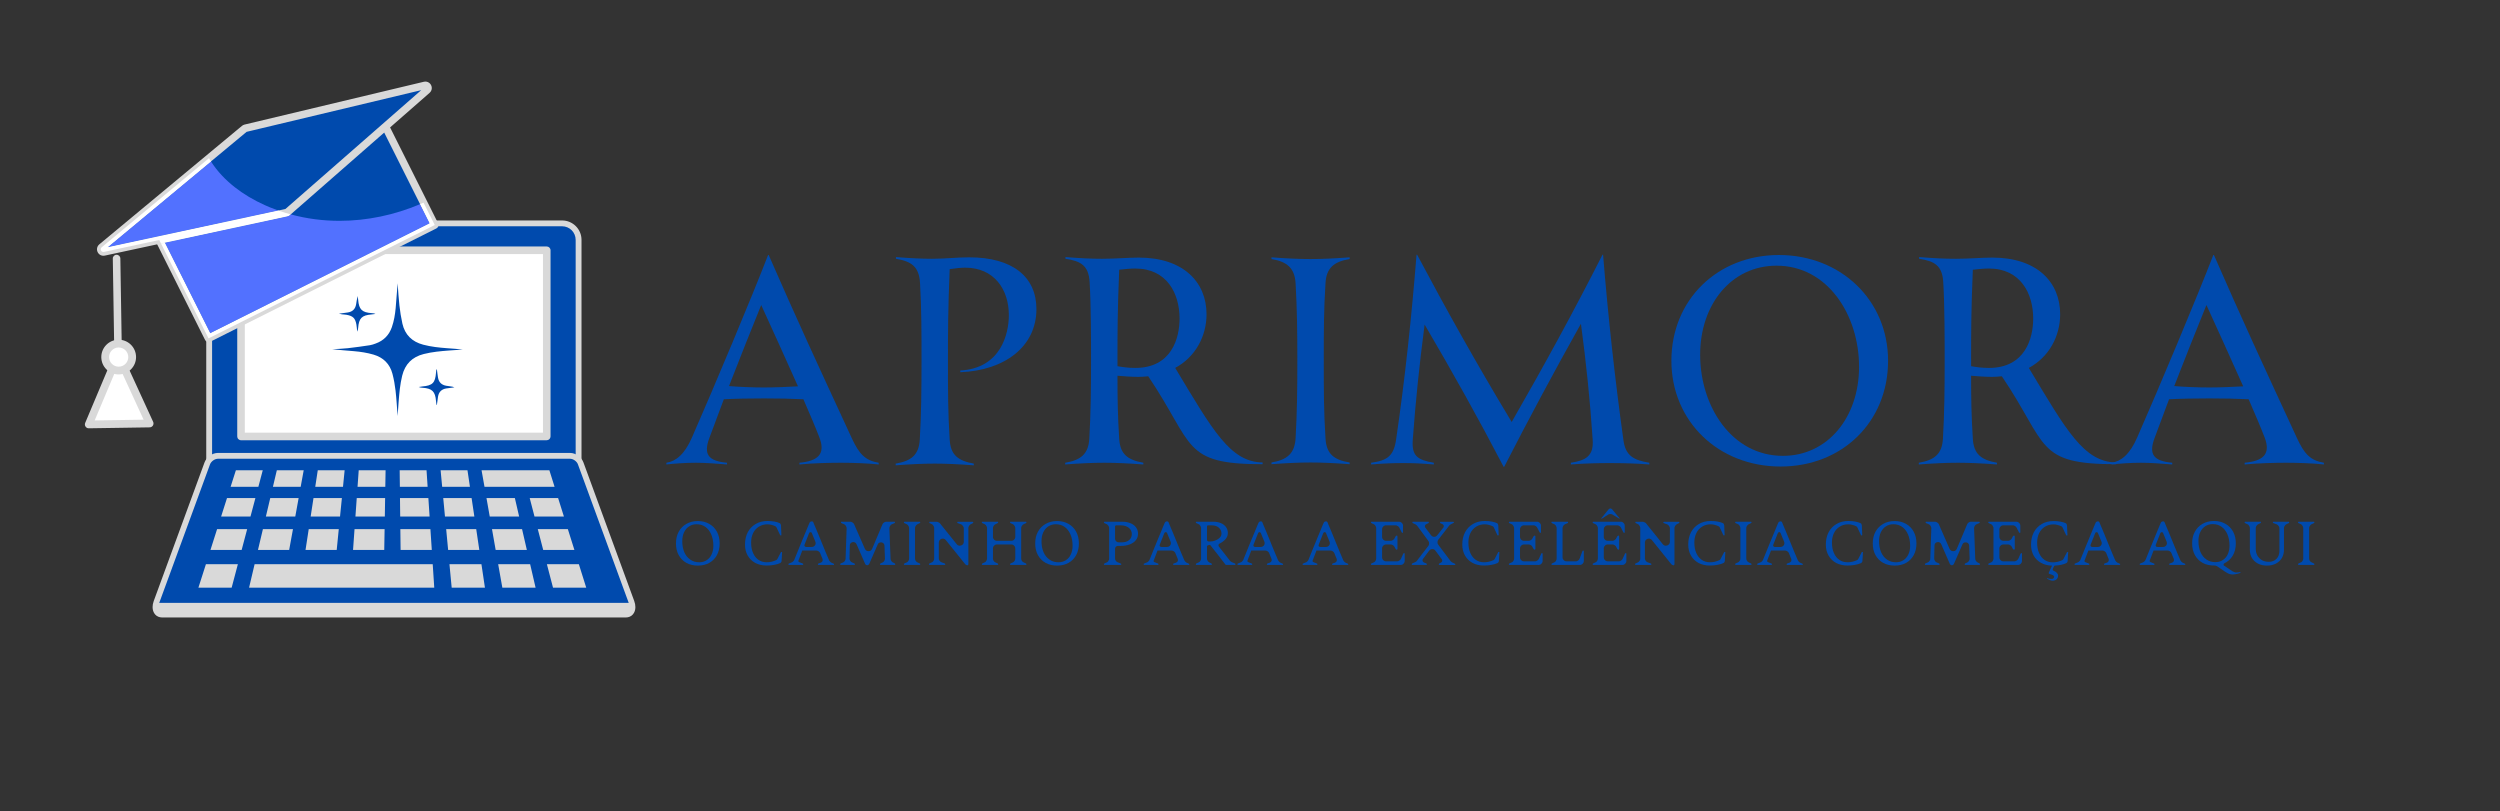 <svg xmlns="http://www.w3.org/2000/svg" xmlns:xlink="http://www.w3.org/1999/xlink" width="786" zoomAndPan="magnify" viewBox="0 0 589.5 191.25" height="255" preserveAspectRatio="xMidYMid meet" version="1.0"><rect x="0" y="0" width="589.5" height="191.25" fill="#333333" stroke="none"/><defs><g/><clipPath id="afdecd3f29"><path d="M 36 107 L 149.941 107 L 149.941 145 L 36 145 Z M 36 107 " clip-rule="nonzero"/></clipPath><clipPath id="ff59cb0a7c"><path d="M 35 106 L 149.941 106 L 149.941 146 L 35 146 Z M 35 106 " clip-rule="nonzero"/></clipPath><clipPath id="9c44d19220"><path d="M 36 142 L 149.941 142 L 149.941 145 L 36 145 Z M 36 142 " clip-rule="nonzero"/></clipPath><clipPath id="1e507cfb0b"><path d="M 22 19.051 L 102 19.051 L 102 61 L 22 61 Z M 22 19.051 " clip-rule="nonzero"/></clipPath><clipPath id="36e72a02ce"><path d="M 78.332 66.793 L 108.961 66.793 L 108.961 98.168 L 78.332 98.168 Z M 78.332 66.793 " clip-rule="nonzero"/></clipPath></defs><path fill="#004aad" d="M 136.434 109.258 L 49.32 109.258 L 49.32 56.566 C 49.32 54.41 51.066 52.668 53.219 52.668 L 132.535 52.668 C 134.688 52.668 136.434 54.41 136.434 56.566 L 136.434 109.258 " fill-opacity="1" fill-rule="nonzero"/><path fill="#d9d9d9" d="M 136.434 109.258 L 136.434 108.57 L 50.012 108.57 L 50.012 56.566 C 50.012 55.676 50.371 54.879 50.949 54.293 C 51.535 53.715 52.328 53.355 53.219 53.355 L 132.535 53.355 C 133.43 53.355 134.219 53.715 134.805 54.293 C 135.387 54.879 135.742 55.676 135.742 56.566 L 135.742 109.258 L 136.434 109.258 L 136.434 108.57 L 136.434 109.258 L 137.121 109.258 L 137.121 56.566 C 137.121 54.031 135.066 51.984 132.535 51.984 L 53.219 51.984 C 50.688 51.984 48.633 54.031 48.633 56.566 L 48.633 109.258 C 48.633 109.438 48.711 109.613 48.836 109.742 C 48.969 109.871 49.141 109.941 49.32 109.941 L 136.434 109.941 C 136.617 109.941 136.789 109.871 136.918 109.742 C 137.047 109.613 137.121 109.438 137.121 109.258 L 136.434 109.258 " fill-opacity="1" fill-rule="nonzero"/><path fill="#ffffff" d="M 56.832 102.914 L 128.922 102.914 L 128.922 59.012 L 56.832 59.012 Z M 56.832 102.914 " fill-opacity="1" fill-rule="nonzero"/><path fill="#d9d9d9" d="M 128.922 102.914 L 128.922 102.02 L 57.727 102.02 L 57.727 59.906 L 128.031 59.906 L 128.031 102.914 L 128.922 102.914 L 128.922 102.02 L 128.922 102.914 L 129.816 102.914 L 129.816 59.012 C 129.816 58.773 129.719 58.543 129.555 58.383 C 129.387 58.215 129.156 58.117 128.922 58.117 L 56.832 58.117 C 56.594 58.117 56.367 58.215 56.203 58.383 C 56.035 58.543 55.941 58.773 55.941 59.012 L 55.941 102.914 C 55.941 103.145 56.035 103.379 56.203 103.547 C 56.367 103.711 56.594 103.809 56.832 103.809 L 128.922 103.809 C 129.156 103.809 129.387 103.711 129.555 103.547 C 129.719 103.379 129.816 103.145 129.816 102.914 L 128.922 102.914 " fill-opacity="1" fill-rule="nonzero"/><g clip-path="url(#afdecd3f29)"><path fill="#004aad" d="M 147.562 144.914 L 38.242 144.914 C 36.898 144.914 36.305 143.574 36.898 141.949 L 48.883 109.262 C 49.238 108.273 50.355 107.492 51.379 107.492 L 134.426 107.492 C 135.445 107.492 136.562 108.273 136.926 109.262 L 148.906 141.949 C 149.5 143.574 148.906 144.914 147.562 144.914 " fill-opacity="1" fill-rule="nonzero"/></g><g clip-path="url(#ff59cb0a7c)"><path fill="#d9d9d9" d="M 147.562 144.914 L 147.562 144.23 L 38.242 144.23 C 37.914 144.219 37.746 144.129 37.605 143.973 C 37.465 143.816 37.352 143.543 37.352 143.148 C 37.352 142.871 37.41 142.543 37.539 142.188 L 49.523 109.5 C 49.645 109.164 49.926 108.812 50.277 108.566 C 50.633 108.312 51.047 108.172 51.379 108.176 L 134.426 108.176 C 134.762 108.172 135.172 108.312 135.527 108.566 C 135.879 108.812 136.164 109.164 136.277 109.5 L 148.262 142.188 C 148.391 142.543 148.453 142.871 148.453 143.148 C 148.453 143.543 148.34 143.816 148.199 143.973 C 148.059 144.129 147.887 144.219 147.562 144.23 L 147.562 145.602 C 148.227 145.605 148.84 145.34 149.238 144.871 C 149.645 144.406 149.824 143.797 149.824 143.148 C 149.824 142.691 149.734 142.207 149.551 141.711 L 137.57 109.023 C 137.328 108.375 136.867 107.832 136.32 107.445 C 135.77 107.055 135.113 106.805 134.426 106.801 L 51.379 106.801 C 50.688 106.805 50.035 107.055 49.488 107.445 C 48.938 107.832 48.477 108.375 48.234 109.023 L 36.254 141.711 C 36.07 142.207 35.98 142.691 35.98 143.148 C 35.98 143.797 36.164 144.406 36.562 144.871 C 36.961 145.34 37.582 145.605 38.242 145.602 L 147.562 145.602 L 147.562 144.914 " fill-opacity="1" fill-rule="nonzero"/></g><g clip-path="url(#9c44d19220)"><path fill="#d9d9d9" d="M 36.828 142.16 C 36.359 143.688 36.961 144.914 38.242 144.914 L 147.562 144.914 C 148.848 144.914 149.445 143.688 148.977 142.16 L 36.828 142.16 " fill-opacity="1" fill-rule="nonzero"/></g><path fill="#d9d9d9" d="M 60.926 114.781 L 54.379 114.781 L 55.621 110.887 L 61.957 110.887 L 60.926 114.781 " fill-opacity="1" fill-rule="nonzero"/><path fill="#d9d9d9" d="M 70.902 114.781 L 64.355 114.781 L 65.277 110.887 L 71.613 110.887 L 70.902 114.781 " fill-opacity="1" fill-rule="nonzero"/><path fill="#d9d9d9" d="M 80.879 114.781 L 74.336 114.781 L 74.93 110.887 L 81.266 110.887 L 80.879 114.781 " fill-opacity="1" fill-rule="nonzero"/><path fill="#d9d9d9" d="M 90.855 114.781 L 84.309 114.781 L 84.586 110.887 L 90.922 110.887 L 90.855 114.781 " fill-opacity="1" fill-rule="nonzero"/><path fill="#d9d9d9" d="M 100.832 114.781 L 94.289 114.781 L 94.242 110.887 L 100.578 110.887 L 100.832 114.781 " fill-opacity="1" fill-rule="nonzero"/><path fill="#d9d9d9" d="M 110.809 114.781 L 104.262 114.781 L 103.895 110.887 L 110.23 110.887 L 110.809 114.781 " fill-opacity="1" fill-rule="nonzero"/><path fill="#d9d9d9" d="M 59.066 121.793 L 52.141 121.793 L 53.527 117.445 L 60.223 117.445 L 59.066 121.793 " fill-opacity="1" fill-rule="nonzero"/><path fill="#d9d9d9" d="M 69.629 121.793 L 62.695 121.793 L 63.723 117.445 L 70.418 117.445 L 69.629 121.793 " fill-opacity="1" fill-rule="nonzero"/><path fill="#d9d9d9" d="M 80.18 121.793 L 73.254 121.793 L 73.922 117.445 L 80.617 117.445 L 80.18 121.793 " fill-opacity="1" fill-rule="nonzero"/><path fill="#d9d9d9" d="M 90.742 121.793 L 83.812 121.793 L 84.121 117.445 L 90.812 117.445 L 90.742 121.793 " fill-opacity="1" fill-rule="nonzero"/><path fill="#d9d9d9" d="M 101.297 121.793 L 94.367 121.793 L 94.316 117.445 L 101.008 117.445 L 101.297 121.793 " fill-opacity="1" fill-rule="nonzero"/><path fill="#d9d9d9" d="M 111.852 121.793 L 104.922 121.793 L 104.516 117.445 L 111.203 117.445 L 111.852 121.793 " fill-opacity="1" fill-rule="nonzero"/><path fill="#d9d9d9" d="M 122.41 121.793 L 115.48 121.793 L 114.711 117.445 L 121.406 117.445 L 122.41 121.793 " fill-opacity="1" fill-rule="nonzero"/><path fill="#d9d9d9" d="M 132.969 121.793 L 126.035 121.793 L 124.906 117.445 L 131.602 117.445 L 132.969 121.793 " fill-opacity="1" fill-rule="nonzero"/><path fill="#d9d9d9" d="M 56.984 129.668 L 49.629 129.668 L 51.188 124.773 L 58.281 124.773 L 56.984 129.668 " fill-opacity="1" fill-rule="nonzero"/><path fill="#d9d9d9" d="M 68.188 129.668 L 60.832 129.668 L 61.992 124.773 L 69.082 124.773 L 68.188 129.668 " fill-opacity="1" fill-rule="nonzero"/><path fill="#d9d9d9" d="M 79.398 129.668 L 72.043 129.668 L 72.797 124.773 L 79.883 124.773 L 79.398 129.668 " fill-opacity="1" fill-rule="nonzero"/><path fill="#d9d9d9" d="M 90.605 129.668 L 83.25 129.668 L 83.598 124.773 L 90.691 124.773 L 90.605 129.668 " fill-opacity="1" fill-rule="nonzero"/><path fill="#d9d9d9" d="M 101.816 129.668 L 94.461 129.668 L 94.402 124.773 L 101.492 124.773 L 101.816 129.668 " fill-opacity="1" fill-rule="nonzero"/><path fill="#d9d9d9" d="M 113.02 129.668 L 105.668 129.668 L 105.207 124.773 L 112.293 124.773 L 113.02 129.668 " fill-opacity="1" fill-rule="nonzero"/><path fill="#d9d9d9" d="M 124.23 129.668 L 116.875 129.668 L 116.012 124.773 L 123.102 124.773 L 124.23 129.668 " fill-opacity="1" fill-rule="nonzero"/><path fill="#d9d9d9" d="M 135.441 129.668 L 128.086 129.668 L 126.812 124.773 L 133.902 124.773 L 135.441 129.668 " fill-opacity="1" fill-rule="nonzero"/><path fill="#d9d9d9" d="M 54.621 138.578 L 46.781 138.578 L 48.555 133.039 L 56.09 133.039 L 54.621 138.578 " fill-opacity="1" fill-rule="nonzero"/><path fill="#d9d9d9" d="M 102.398 138.578 L 58.73 138.578 L 60.035 133.039 L 102.035 133.039 L 102.398 138.578 " fill-opacity="1" fill-rule="nonzero"/><path fill="#d9d9d9" d="M 114.348 138.578 L 106.508 138.578 L 105.98 133.039 L 113.523 133.039 L 114.348 138.578 " fill-opacity="1" fill-rule="nonzero"/><path fill="#d9d9d9" d="M 126.293 138.578 L 118.453 138.578 L 117.469 133.039 L 125.008 133.039 L 126.293 138.578 " fill-opacity="1" fill-rule="nonzero"/><path fill="#d9d9d9" d="M 138.234 138.578 L 130.402 138.578 L 128.957 133.039 L 136.496 133.039 L 138.234 138.578 " fill-opacity="1" fill-rule="nonzero"/><path fill="#d9d9d9" d="M 130.766 114.781 L 114.242 114.781 L 113.551 110.887 L 129.543 110.887 L 130.766 114.781 " fill-opacity="1" fill-rule="nonzero"/><path fill="#004aad" d="M 102.516 53.059 L 49.168 79.789 L 36.094 53.688 L 89.438 26.961 L 102.516 53.059 " fill-opacity="1" fill-rule="nonzero"/><path fill="#d9d9d9" d="M 102.516 53.059 L 102.117 52.262 L 49.566 78.59 L 37.289 54.082 L 89.039 28.156 L 101.719 53.457 L 102.516 53.059 L 102.117 52.262 L 102.516 53.059 L 103.312 52.66 L 90.238 26.562 C 90.129 26.348 89.945 26.188 89.723 26.113 C 89.5 26.035 89.246 26.059 89.039 26.164 L 35.695 52.891 C 35.254 53.109 35.074 53.645 35.293 54.086 L 48.371 80.188 C 48.477 80.398 48.664 80.559 48.887 80.637 C 49.109 80.707 49.355 80.691 49.566 80.586 L 102.914 53.855 C 103.125 53.75 103.289 53.562 103.363 53.34 C 103.434 53.117 103.418 52.867 103.312 52.66 L 102.516 53.059 " fill-opacity="1" fill-rule="nonzero"/><path fill="#004aad" d="M 27.488 60.957 L 27.875 85.328 " fill-opacity="1" fill-rule="nonzero"/><path fill="#d9d9d9" d="M 26.598 60.973 L 26.984 85.344 C 26.992 85.836 27.398 86.23 27.891 86.219 C 28.379 86.211 28.777 85.805 28.766 85.316 L 28.379 60.949 C 28.371 60.453 27.965 60.062 27.477 60.07 C 26.984 60.074 26.59 60.48 26.598 60.973 " fill-opacity="1" fill-rule="nonzero"/><path fill="#ffffff" d="M 28.105 99.965 L 20.93 100.078 L 24.391 91.871 L 27.848 83.66 L 31.566 91.754 L 35.281 99.852 L 28.105 99.965 " fill-opacity="1" fill-rule="nonzero"/><path fill="#d9d9d9" d="M 28.105 99.965 L 28.09 99.051 L 22.324 99.141 L 25.234 92.223 L 27.883 85.938 L 30.73 92.137 L 33.863 98.957 L 28.09 99.051 L 28.105 99.965 L 28.121 100.883 L 35.293 100.77 C 35.602 100.766 35.891 100.605 36.059 100.34 C 36.219 100.078 36.242 99.75 36.113 99.469 L 32.398 91.371 L 28.68 83.277 C 28.531 82.949 28.195 82.738 27.832 82.742 C 27.473 82.75 27.145 82.973 27.004 83.305 L 23.543 91.512 L 20.086 99.723 C 19.969 100.008 20 100.336 20.172 100.59 C 20.344 100.852 20.637 101.004 20.945 100.992 L 28.121 100.883 L 28.105 99.965 " fill-opacity="1" fill-rule="nonzero"/><path fill="#ffffff" d="M 27.934 81.02 C 29.691 80.992 31.137 82.391 31.164 84.145 C 31.191 85.902 29.789 87.352 28.035 87.375 C 26.277 87.406 24.832 86.004 24.805 84.246 C 24.777 82.492 26.176 81.047 27.934 81.02 " fill-opacity="1" fill-rule="nonzero"/><path fill="#d9d9d9" d="M 27.934 81.02 L 27.949 81.938 L 27.984 81.938 C 29.215 81.938 30.223 82.926 30.246 84.16 L 30.246 84.203 C 30.246 85.434 29.258 86.441 28.02 86.461 L 27.984 86.461 C 26.75 86.461 25.738 85.473 25.723 84.23 L 25.723 84.195 C 25.719 82.965 26.711 81.957 27.945 81.938 L 27.918 80.102 C 25.68 80.141 23.887 81.961 23.887 84.195 L 23.887 84.266 L 23.887 84.262 C 23.922 86.504 25.75 88.293 27.984 88.293 L 28.047 88.293 C 30.289 88.258 32.082 86.434 32.082 84.203 L 32.082 84.137 C 32.047 81.891 30.219 80.102 27.984 80.102 L 27.918 80.102 L 27.934 81.02 " fill-opacity="1" fill-rule="nonzero"/><path fill="#004aad" d="M 57.883 30.234 L 100.145 20.148 C 100.785 19.996 101.199 20.801 100.707 21.234 L 67.832 50 C 67.75 50.07 67.648 50.121 67.547 50.141 L 24.523 59.398 C 23.883 59.543 23.484 58.723 23.988 58.301 L 57.625 30.367 C 57.695 30.305 57.785 30.258 57.883 30.234 " fill-opacity="1" fill-rule="nonzero"/><g clip-path="url(#1e507cfb0b)"><path fill="#d9d9d9" d="M 57.883 30.234 L 58.09 31.102 L 100.352 21.016 L 100.301 20.801 L 100.301 21.02 L 100.352 21.016 L 100.301 20.801 L 100.301 21.02 L 100.301 20.738 L 100.094 20.93 C 100.129 20.977 100.223 21.02 100.301 21.02 L 100.301 20.738 L 100.094 20.93 L 100.27 20.766 L 100.027 20.766 C 100.035 20.84 100.055 20.887 100.094 20.93 L 100.27 20.766 L 100.027 20.766 L 100.297 20.766 L 100.121 20.562 C 100.078 20.59 100.027 20.695 100.027 20.766 L 100.297 20.766 L 100.121 20.562 L 67.246 49.328 L 67.242 49.328 L 67.418 49.527 L 67.363 49.27 L 67.242 49.328 L 67.418 49.527 L 67.363 49.27 L 24.336 58.531 L 24.383 58.734 L 24.383 58.527 L 24.336 58.531 L 24.383 58.734 L 24.383 58.527 L 24.383 58.805 L 24.59 58.613 C 24.551 58.566 24.457 58.523 24.383 58.527 L 24.383 58.805 L 24.59 58.613 L 24.414 58.781 L 24.652 58.781 C 24.648 58.703 24.629 58.664 24.59 58.613 L 24.414 58.781 L 24.652 58.781 L 24.383 58.781 L 24.559 58.992 C 24.602 58.961 24.656 58.852 24.652 58.781 L 24.383 58.781 L 24.559 58.992 L 24.559 58.984 L 58.195 31.051 L 58.191 31.051 L 58.027 30.848 L 58.082 31.102 L 58.191 31.051 L 58.027 30.848 L 58.082 31.102 L 57.883 30.234 L 57.676 29.371 C 57.441 29.426 57.23 29.531 57.055 29.68 L 23.422 57.613 C 23.059 57.906 22.859 58.367 22.867 58.781 C 22.871 59.172 23.02 59.543 23.277 59.824 C 23.535 60.113 23.938 60.312 24.383 60.309 C 24.492 60.309 24.602 60.297 24.711 60.273 L 67.734 51.012 C 67.988 50.961 68.223 50.84 68.418 50.668 L 68.418 50.672 L 101.289 21.902 C 101.633 21.609 101.82 21.168 101.816 20.766 C 101.816 20.367 101.664 20.004 101.406 19.719 C 101.148 19.438 100.746 19.234 100.301 19.234 C 100.18 19.234 100.059 19.25 99.938 19.281 L 57.676 29.371 L 57.883 30.234 " fill-opacity="1" fill-rule="nonzero"/></g><path fill="#5271ff" d="M 49.566 78.59 L 38.863 57.227 L 67.734 51.012 C 67.988 50.961 68.223 50.84 68.418 50.668 L 68.418 50.672 L 68.551 50.551 C 72.316 51.578 76.188 52.07 80.059 52.07 C 86.543 52.07 93.035 50.691 99.055 48.141 L 101.32 52.66 L 49.566 78.59 " fill-opacity="1" fill-rule="nonzero"/><path fill="#ffffff" d="M 49.168 79.789 L 37.965 57.422 L 38.863 57.227 L 49.566 78.59 L 101.32 52.66 L 99.055 48.141 C 99.328 48.02 99.602 47.902 99.871 47.781 L 102.516 53.059 L 49.168 79.789 " fill-opacity="1" fill-rule="nonzero"/><path fill="#5271ff" d="M 25.379 58.305 L 49.746 38.07 C 51.234 40.406 53.184 42.438 55.398 44.172 C 55.883 44.547 56.379 44.91 56.883 45.258 C 56.949 45.305 57.016 45.348 57.078 45.391 C 57.598 45.742 58.129 46.086 58.668 46.41 C 58.719 46.438 58.773 46.469 58.832 46.5 C 59.387 46.828 59.945 47.145 60.516 47.438 L 60.621 47.492 C 61.219 47.797 61.812 48.09 62.418 48.359 C 62.816 48.539 63.215 48.711 63.613 48.875 L 63.699 48.91 C 64.34 49.168 64.984 49.414 65.633 49.645 L 25.379 58.305 " fill-opacity="1" fill-rule="nonzero"/><path fill="#ffffff" d="M 24.383 59.414 C 23.824 59.414 23.523 58.688 23.988 58.301 L 49.281 37.297 C 49.43 37.555 49.586 37.812 49.746 38.07 L 25.379 58.305 L 65.633 49.645 C 66.188 49.84 66.746 50.02 67.305 50.191 C 67.719 50.32 68.133 50.441 68.551 50.551 L 68.418 50.672 L 68.418 50.668 C 68.223 50.84 67.988 50.961 67.734 51.012 L 38.863 57.227 L 37.965 57.422 L 37.551 56.594 L 24.523 59.398 C 24.473 59.414 24.426 59.414 24.383 59.414 " fill-opacity="1" fill-rule="nonzero"/><g clip-path="url(#36e72a02ce)"><path fill="#004aad" d="M 93.758 98.098 C 93.594 95.977 93.496 94.043 93.273 92.125 C 93.121 90.789 92.883 89.457 92.543 88.152 C 91.926 85.816 90.414 84.309 88.078 83.617 C 86.574 83.176 85.047 82.945 83.496 82.809 C 81.773 82.66 80.051 82.535 78.336 82.355 C 79.562 82.273 80.793 82.242 82.016 82.105 C 83.762 81.914 85.5 81.656 87.238 81.398 C 87.695 81.328 88.145 81.16 88.586 81 C 90.473 80.32 91.742 79.031 92.402 77.141 C 92.906 75.688 93.156 74.188 93.297 72.664 C 93.469 70.773 93.598 68.875 93.762 66.793 C 93.902 68.648 93.984 70.32 94.176 71.973 C 94.34 73.422 94.562 74.879 94.883 76.305 C 95.484 78.945 97.156 80.586 99.789 81.277 C 101.641 81.766 103.531 81.965 105.434 82.109 C 106.656 82.207 107.887 82.27 109.121 82.422 C 108.059 82.496 106.992 82.559 105.926 82.645 C 103.91 82.801 101.902 82.977 99.926 83.477 C 97.184 84.168 95.508 85.855 94.832 88.602 C 94.34 90.605 94.16 92.645 94 94.688 C 93.91 95.758 93.84 96.836 93.758 98.098 Z M 93.758 98.098 " fill-opacity="1" fill-rule="nonzero"/></g><path fill="#004aad" d="M 102.93 95.48 C 102.891 95.176 102.836 94.875 102.812 94.57 C 102.637 92.312 101.895 91.582 99.629 91.434 C 99.34 91.414 99.047 91.395 98.734 91.258 C 99.008 91.211 99.285 91.156 99.555 91.129 C 101.992 90.918 102.633 90.285 102.809 87.883 C 102.824 87.68 102.84 87.473 102.879 87.27 C 102.891 87.195 102.961 87.129 103.016 87.039 C 103.105 87.723 103.168 88.387 103.281 89.039 C 103.465 90.113 104.105 90.758 105.184 90.953 C 105.559 91.02 105.938 91.066 106.312 91.121 C 106.59 91.16 106.875 91.195 107.145 91.336 C 106.5 91.422 105.855 91.488 105.215 91.598 C 104.137 91.777 103.48 92.406 103.293 93.488 C 103.18 94.145 103.113 94.809 103.023 95.465 C 103 95.465 102.965 95.477 102.93 95.48 Z M 102.93 95.48 " fill-opacity="1" fill-rule="nonzero"/><path fill="#004aad" d="M 79.914 73.969 C 80.758 73.855 81.41 73.785 82.062 73.672 C 83.137 73.492 83.789 72.848 83.969 71.77 C 84.082 71.125 84.152 70.469 84.344 69.801 C 84.383 70.105 84.43 70.41 84.457 70.715 C 84.629 72.961 85.379 73.695 87.652 73.836 C 87.934 73.855 88.219 73.875 88.52 74.031 C 88.211 74.07 87.906 74.125 87.602 74.148 C 85.32 74.336 84.629 75.031 84.453 77.312 C 84.43 77.621 84.367 77.922 84.219 78.203 C 84.164 77.652 84.141 77.094 84.043 76.551 C 83.773 75.027 83.234 74.5 81.711 74.227 C 81.367 74.164 81.008 74.164 80.664 74.125 C 80.477 74.109 80.289 74.047 79.914 73.969 Z M 79.914 73.969 " fill-opacity="1" fill-rule="nonzero"/><g fill="#004aad" fill-opacity="1"><g transform="translate(156.725, 109.459)"><g><path d="M 44.109 -6.172 C 35.5 -24.797 31.5 -33.406 24.531 -49.328 L 24.391 -49.328 C 20.797 -39.969 11.453 -17.688 6.438 -6.297 C 4.672 -2.234 2.578 -0.672 0.406 -0.344 L 0.406 0.062 C 2.297 -0.141 4.75 -0.344 7.391 -0.344 C 9.422 -0.344 12.328 -0.141 14.703 0.062 L 14.703 -0.344 C 10.297 -0.75 9.078 -2.297 10.562 -6.234 C 11.656 -9.219 12.812 -12.266 13.953 -15.312 C 16.594 -15.453 20.125 -15.516 23.438 -15.516 C 26.766 -15.516 30.016 -15.453 32.719 -15.312 C 34.281 -11.719 35.641 -8.531 36.516 -6.234 C 38 -2.297 36.047 -0.75 31.781 -0.344 L 31.781 0.062 C 35.094 -0.266 39.094 -0.344 41.672 -0.344 C 44.438 -0.344 48.172 -0.203 50.469 0.062 L 50.469 -0.344 C 47.297 -0.875 45.859 -2.375 44.109 -6.172 Z M 23.375 -18.094 C 20.859 -18.094 17.547 -18.219 15.172 -18.422 C 17.75 -25 20.328 -31.578 22.766 -37.531 C 25.062 -32.516 28.453 -25.062 31.438 -18.359 C 28.859 -18.219 26.016 -18.094 23.375 -18.094 Z M 23.375 -18.094 "/></g></g></g><g fill="#004aad" fill-opacity="1"><g transform="translate(207.606, 109.459)"><g><path d="M 18.828 -22.094 L 18.828 -21.688 C 29.266 -22.094 36.781 -27.703 36.781 -36.578 C 36.781 -44.234 31.094 -48.781 20.938 -48.781 C 17.812 -48.781 15.453 -48.438 12.062 -48.438 C 9.953 -48.438 6.844 -48.578 3.656 -48.844 L 3.656 -48.438 C 7.312 -47.828 9.141 -46.609 9.344 -42.609 C 9.688 -36.516 9.688 -30.969 9.688 -24.188 C 9.688 -17.281 9.625 -11.922 9.281 -5.828 C 9.078 -2.172 7.25 -0.75 3.594 -0.141 L 3.594 0.266 C 7.047 0 10.031 -0.141 12.812 -0.141 C 15.516 -0.141 18.562 0 22.016 0.266 L 22.016 -0.141 C 18.297 -0.812 16.531 -2.172 16.328 -5.828 C 15.922 -12.266 15.922 -16.875 15.922 -24.188 C 15.922 -31.094 15.922 -36.047 16.328 -46 C 17.688 -46.203 19.031 -46.344 19.984 -46.344 C 26.766 -46.344 30.281 -41.266 30.281 -35.156 C 30.281 -30.828 28.453 -22.625 18.828 -22.094 Z M 18.828 -22.094 "/></g></g></g><g fill="#004aad" fill-opacity="1"><g transform="translate(247.579, 109.459)"><g><path d="M 29.531 -22.703 C 34.281 -25.266 36.922 -30.156 36.922 -35.359 C 36.922 -42.953 31.438 -48.719 20.938 -48.719 C 18.422 -48.719 15.375 -48.438 12.328 -48.438 C 9.547 -48.438 6.984 -48.578 3.656 -48.844 L 3.656 -48.438 C 7.312 -47.906 9.078 -46.812 9.344 -43.094 C 9.688 -37.734 9.688 -29 9.688 -24.391 C 9.688 -17.484 9.625 -12.125 9.281 -6.031 C 9.078 -2.375 7.25 -0.953 3.594 -0.344 L 3.594 0.062 C 7.047 -0.203 10.031 -0.344 12.812 -0.344 C 15.516 -0.344 18.562 -0.203 22.016 0.062 L 22.016 -0.344 C 18.297 -1.016 16.531 -2.375 16.328 -6.031 C 15.984 -11.375 15.922 -15.453 15.922 -20.859 C 17.344 -20.734 19.234 -20.594 20.859 -20.594 C 21.688 -20.594 22.422 -20.656 23.172 -20.734 C 34.141 -4.469 31.094 0 50.141 0 L 50.141 -0.406 C 42.484 -0.547 38.422 -7.922 29.531 -22.703 Z M 20.125 -22.703 C 18.422 -22.703 17.078 -22.906 15.922 -23.109 L 15.922 -24.391 C 15.922 -31.234 15.922 -35.969 16.328 -45.859 C 17.609 -46 18.828 -46.141 20.125 -46.141 C 27.578 -46.141 30.562 -40.25 30.562 -34.344 C 30.562 -29.672 28.656 -22.703 20.125 -22.703 Z M 20.125 -22.703 "/></g></g></g><g fill="#004aad" fill-opacity="1"><g transform="translate(296.224, 109.459)"><g><path d="M 22.016 -48.375 L 22.016 -48.781 C 18.562 -48.516 15.516 -48.375 12.812 -48.375 C 10.031 -48.375 7.047 -48.516 3.594 -48.781 L 3.594 -48.375 C 7.25 -47.766 9.078 -46.266 9.281 -42.609 C 9.625 -36.516 9.688 -31.297 9.688 -24.391 C 9.688 -17.484 9.625 -12.266 9.281 -6.172 C 9.078 -2.5 7.25 -1.016 3.594 -0.406 L 3.594 0 C 7.047 -0.266 10.031 -0.406 12.812 -0.406 C 15.516 -0.406 18.562 -0.266 22.016 0 L 22.016 -0.406 C 18.297 -1.016 16.531 -2.438 16.328 -6.094 C 15.922 -12.594 15.922 -17.078 15.922 -24.391 C 15.922 -31.703 15.922 -36.172 16.328 -42.688 C 16.531 -46.266 18.297 -47.766 22.016 -48.375 Z M 22.016 -48.375 "/></g></g></g><g fill="#004aad" fill-opacity="1"><g transform="translate(321.833, 109.459)"><g><path d="M 60.969 -5.688 C 58.938 -20.328 57.391 -34.484 56.172 -49.391 L 56.031 -49.391 C 49.328 -36.172 42.406 -23.516 34.625 -9.953 C 26.078 -24.125 19.109 -36.656 12.328 -49.391 L 12.188 -49.391 C 11.047 -35.031 9.484 -20.25 7.391 -5.969 C 6.844 -1.969 5.359 -0.875 1.484 -0.344 L 1.484 0.062 C 4.75 -0.203 6.578 -0.266 9.016 -0.266 C 11.516 -0.266 12.938 -0.203 16.266 0.062 L 16.266 -0.344 C 12.328 -1.016 10.969 -1.969 11.312 -5.969 C 11.984 -15.047 12.875 -23.641 14.094 -32.922 C 20.656 -21.75 26.969 -10.438 32.719 0.609 L 32.859 0.609 C 38.625 -10.641 44.578 -21.75 50.953 -33.125 C 52.172 -24.047 53.109 -15.047 53.719 -5.766 C 54 -1.891 52.031 -0.875 48.578 -0.344 L 48.578 0.062 C 51.969 -0.203 55.016 -0.266 57.656 -0.266 C 60.766 -0.266 63.688 -0.203 67.078 0.062 L 67.078 -0.344 C 63.406 -0.953 61.453 -1.969 60.969 -5.688 Z M 60.969 -5.688 "/></g></g></g><g fill="#004aad" fill-opacity="1"><g transform="translate(390.397, 109.459)"><g><path d="M 29.469 0.547 C 43.969 0.547 54.812 -9.953 54.812 -24.391 C 54.812 -38.625 43.703 -49.328 29.062 -49.328 C 14.641 -49.328 3.719 -38.828 3.719 -24.391 C 3.719 -10.156 14.766 0.547 29.469 0.547 Z M 30.016 -1.969 C 17.953 -1.969 10.5 -13.625 10.5 -25.812 C 10.5 -37.734 17.891 -46.812 28.516 -46.812 C 40.578 -46.812 47.969 -35.156 47.969 -22.969 C 47.969 -11.047 40.578 -1.969 30.016 -1.969 Z M 30.016 -1.969 "/></g></g></g><g fill="#004aad" fill-opacity="1"><g transform="translate(448.865, 109.459)"><g><path d="M 29.531 -22.703 C 34.281 -25.266 36.922 -30.156 36.922 -35.359 C 36.922 -42.953 31.438 -48.719 20.938 -48.719 C 18.422 -48.719 15.375 -48.438 12.328 -48.438 C 9.547 -48.438 6.984 -48.578 3.656 -48.844 L 3.656 -48.438 C 7.312 -47.906 9.078 -46.812 9.344 -43.094 C 9.688 -37.734 9.688 -29 9.688 -24.391 C 9.688 -17.484 9.625 -12.125 9.281 -6.031 C 9.078 -2.375 7.25 -0.953 3.594 -0.344 L 3.594 0.062 C 7.047 -0.203 10.031 -0.344 12.812 -0.344 C 15.516 -0.344 18.562 -0.203 22.016 0.062 L 22.016 -0.344 C 18.297 -1.016 16.531 -2.375 16.328 -6.031 C 15.984 -11.375 15.922 -15.453 15.922 -20.859 C 17.344 -20.734 19.234 -20.594 20.859 -20.594 C 21.688 -20.594 22.422 -20.656 23.172 -20.734 C 34.141 -4.469 31.094 0 50.141 0 L 50.141 -0.406 C 42.484 -0.547 38.422 -7.922 29.531 -22.703 Z M 20.125 -22.703 C 18.422 -22.703 17.078 -22.906 15.922 -23.109 L 15.922 -24.391 C 15.922 -31.234 15.922 -35.969 16.328 -45.859 C 17.609 -46 18.828 -46.141 20.125 -46.141 C 27.578 -46.141 30.562 -40.25 30.562 -34.344 C 30.562 -29.672 28.656 -22.703 20.125 -22.703 Z M 20.125 -22.703 "/></g></g></g><g fill="#004aad" fill-opacity="1"><g transform="translate(497.51, 109.459)"><g><path d="M 44.109 -6.172 C 35.5 -24.797 31.5 -33.406 24.531 -49.328 L 24.391 -49.328 C 20.797 -39.969 11.453 -17.688 6.438 -6.297 C 4.672 -2.234 2.578 -0.672 0.406 -0.344 L 0.406 0.062 C 2.297 -0.141 4.75 -0.344 7.391 -0.344 C 9.422 -0.344 12.328 -0.141 14.703 0.062 L 14.703 -0.344 C 10.297 -0.75 9.078 -2.297 10.562 -6.234 C 11.656 -9.219 12.812 -12.266 13.953 -15.312 C 16.594 -15.453 20.125 -15.516 23.438 -15.516 C 26.766 -15.516 30.016 -15.453 32.719 -15.312 C 34.281 -11.719 35.641 -8.531 36.516 -6.234 C 38 -2.297 36.047 -0.75 31.781 -0.344 L 31.781 0.062 C 35.094 -0.266 39.094 -0.344 41.672 -0.344 C 44.438 -0.344 48.172 -0.203 50.469 0.062 L 50.469 -0.344 C 47.297 -0.875 45.859 -2.375 44.109 -6.172 Z M 23.375 -18.094 C 20.859 -18.094 17.547 -18.219 15.172 -18.422 C 17.75 -25 20.328 -31.578 22.766 -37.531 C 25.062 -32.516 28.453 -25.062 31.438 -18.359 C 28.859 -18.219 26.016 -18.094 23.375 -18.094 Z M 23.375 -18.094 "/></g></g></g><g fill="#004aad" fill-opacity="1"><g transform="translate(548.392, 109.459)"><g/></g></g><g fill="#004aad" fill-opacity="1"><g transform="translate(158.318, 133.21)"><g><path d="M 2.562 -5.609 C 2.562 -4.609 2.723 -3.734 3.047 -2.984 C 3.379 -2.242 3.848 -1.664 4.453 -1.25 C 5.055 -0.832 5.754 -0.625 6.547 -0.625 C 7.211 -0.625 7.797 -0.785 8.297 -1.109 C 8.805 -1.43 9.195 -1.883 9.469 -2.469 C 9.75 -3.051 9.891 -3.738 9.891 -4.531 C 9.891 -5.539 9.723 -6.426 9.391 -7.188 C 9.066 -7.945 8.613 -8.535 8.031 -8.953 C 7.445 -9.379 6.754 -9.594 5.953 -9.594 C 5.273 -9.594 4.68 -9.426 4.172 -9.094 C 3.66 -8.758 3.266 -8.297 2.984 -7.703 C 2.703 -7.109 2.562 -6.41 2.562 -5.609 Z M 1.078 -5.062 C 1.078 -6.125 1.289 -7.047 1.719 -7.828 C 2.156 -8.617 2.758 -9.234 3.531 -9.672 C 4.301 -10.117 5.203 -10.344 6.234 -10.344 C 7.266 -10.344 8.164 -10.117 8.938 -9.672 C 9.707 -9.234 10.305 -8.617 10.734 -7.828 C 11.16 -7.047 11.375 -6.125 11.375 -5.062 C 11.375 -4.008 11.16 -3.094 10.734 -2.312 C 10.305 -1.531 9.707 -0.922 8.938 -0.484 C 8.164 -0.055 7.266 0.156 6.234 0.156 C 5.203 0.156 4.301 -0.055 3.531 -0.484 C 2.758 -0.922 2.156 -1.531 1.719 -2.312 C 1.289 -3.094 1.078 -4.008 1.078 -5.062 Z M 1.078 -5.062 "/></g></g></g><g fill="#004aad" fill-opacity="1"><g transform="translate(170.77, 133.21)"><g/></g></g><g fill="#004aad" fill-opacity="1"><g transform="translate(174.596, 133.21)"><g><path d="M 9.703 -0.984 C 9.703 -0.734 9.582 -0.547 9.344 -0.422 C 8.977 -0.254 8.516 -0.117 7.953 -0.016 C 7.398 0.086 6.812 0.141 6.188 0.141 C 5.164 0.141 4.27 -0.062 3.5 -0.469 C 2.738 -0.883 2.145 -1.461 1.719 -2.203 C 1.289 -2.941 1.078 -3.805 1.078 -4.797 C 1.078 -5.91 1.297 -6.883 1.734 -7.719 C 2.18 -8.551 2.801 -9.195 3.594 -9.656 C 4.395 -10.125 5.328 -10.359 6.391 -10.359 C 6.984 -10.359 7.531 -10.312 8.031 -10.219 C 8.539 -10.125 8.953 -10 9.266 -9.844 C 9.359 -9.801 9.426 -9.727 9.469 -9.625 C 9.52 -9.531 9.551 -9.426 9.562 -9.312 L 9.656 -7.031 C 9.656 -7 9.641 -6.984 9.609 -6.984 C 9.566 -6.984 9.523 -6.977 9.484 -6.969 C 9.453 -6.969 9.422 -6.969 9.391 -6.969 C 9.254 -7.25 9.102 -7.566 8.938 -7.922 C 8.77 -8.285 8.617 -8.609 8.484 -8.891 C 8.453 -8.973 8.383 -9.039 8.281 -9.094 C 8 -9.238 7.691 -9.352 7.359 -9.438 C 7.035 -9.531 6.711 -9.578 6.391 -9.578 C 5.617 -9.578 4.941 -9.395 4.359 -9.031 C 3.773 -8.676 3.32 -8.176 3 -7.531 C 2.676 -6.883 2.516 -6.129 2.516 -5.266 C 2.516 -4.336 2.664 -3.523 2.969 -2.828 C 3.27 -2.129 3.695 -1.586 4.25 -1.203 C 4.812 -0.816 5.457 -0.625 6.188 -0.625 C 6.562 -0.625 6.941 -0.664 7.328 -0.75 C 7.723 -0.844 8.098 -0.973 8.453 -1.141 C 8.473 -1.141 8.504 -1.16 8.547 -1.203 C 8.586 -1.242 8.613 -1.27 8.625 -1.281 L 8.641 -1.297 C 8.641 -1.297 8.648 -1.312 8.672 -1.344 C 8.703 -1.383 8.719 -1.41 8.719 -1.422 C 8.852 -1.672 8.992 -1.941 9.141 -2.234 C 9.297 -2.535 9.441 -2.812 9.578 -3.062 C 9.609 -3.062 9.641 -3.055 9.672 -3.047 C 9.711 -3.047 9.75 -3.047 9.781 -3.047 C 9.812 -3.047 9.828 -3.031 9.828 -3 Z M 9.703 -0.984 "/></g></g></g><g fill="#004aad" fill-opacity="1"><g transform="translate(185.659, 133.21)"><g><path d="M 3.625 -0.328 C 3.707 -0.305 3.75 -0.242 3.75 -0.141 C 3.727 -0.047 3.676 0 3.594 0 L 0.391 0 C 0.297 0 0.25 -0.047 0.25 -0.141 C 0.25 -0.242 0.289 -0.305 0.375 -0.328 L 1.078 -0.625 C 1.148 -0.645 1.242 -0.711 1.359 -0.828 C 1.484 -0.941 1.562 -1.035 1.594 -1.109 C 1.895 -1.867 2.336 -2.961 2.922 -4.391 C 3.516 -5.816 4.207 -7.492 5 -9.422 L 5.234 -9.953 C 5.266 -10.035 5.328 -10.109 5.422 -10.172 C 5.523 -10.234 5.617 -10.266 5.703 -10.266 L 5.844 -10.266 C 5.957 -10.266 6.047 -10.203 6.109 -10.078 L 6.188 -9.891 C 6.188 -9.891 6.25 -9.734 6.375 -9.422 C 6.508 -9.117 6.688 -8.703 6.906 -8.172 C 7.125 -7.648 7.363 -7.07 7.625 -6.438 C 7.883 -5.801 8.148 -5.148 8.422 -4.484 C 8.691 -3.816 8.953 -3.188 9.203 -2.594 C 9.461 -2.008 9.68 -1.5 9.859 -1.062 C 9.879 -1 9.945 -0.906 10.062 -0.781 C 10.188 -0.656 10.281 -0.578 10.344 -0.547 L 10.906 -0.297 C 10.977 -0.273 11.016 -0.219 11.016 -0.125 C 11.016 -0.039 10.973 0 10.891 0 L 7.328 0 C 7.242 0 7.203 -0.047 7.203 -0.141 C 7.203 -0.223 7.238 -0.285 7.312 -0.328 L 7.875 -0.531 C 8.062 -0.602 8.195 -0.723 8.281 -0.891 C 8.363 -1.066 8.363 -1.25 8.281 -1.438 L 7.719 -2.812 C 7.656 -2.969 7.535 -3.102 7.359 -3.219 C 7.18 -3.332 7.008 -3.391 6.844 -3.391 L 3.547 -3.391 L 3.547 -3.469 C 3.359 -2.969 3.188 -2.516 3.031 -2.109 C 2.875 -1.711 2.738 -1.363 2.625 -1.062 C 2.551 -0.875 2.613 -0.738 2.812 -0.656 Z M 5.703 -4.234 C 6.055 -4.234 6.328 -4.363 6.516 -4.625 C 6.703 -4.895 6.723 -5.203 6.578 -5.547 L 5.766 -7.531 C 5.703 -7.676 5.594 -7.742 5.438 -7.734 C 5.289 -7.723 5.188 -7.645 5.125 -7.5 C 4.926 -7.008 4.738 -6.535 4.562 -6.078 C 4.383 -5.629 4.211 -5.191 4.047 -4.766 C 3.984 -4.629 3.992 -4.504 4.078 -4.391 C 4.172 -4.285 4.301 -4.234 4.469 -4.234 Z M 5.703 -4.234 "/></g></g></g><g fill="#004aad" fill-opacity="1"><g transform="translate(197.2, 133.21)"><g><path d="M 1.234 -9.844 C 1.141 -9.875 1.094 -9.941 1.094 -10.047 C 1.07 -10.141 1.117 -10.188 1.234 -10.188 L 3.312 -10.188 C 3.469 -10.188 3.633 -10.129 3.812 -10.016 C 4 -9.898 4.125 -9.77 4.188 -9.625 L 6.719 -3.844 C 6.844 -3.57 7.02 -3.391 7.25 -3.297 C 7.477 -3.211 7.707 -3.211 7.938 -3.297 C 8.176 -3.391 8.352 -3.57 8.469 -3.844 L 10.906 -9.625 C 10.969 -9.77 11.086 -9.898 11.266 -10.016 C 11.441 -10.129 11.613 -10.188 11.781 -10.188 L 13.703 -10.188 C 13.797 -10.188 13.844 -10.141 13.844 -10.047 C 13.844 -9.941 13.797 -9.875 13.703 -9.844 L 13.109 -9.594 C 12.941 -9.531 12.801 -9.406 12.688 -9.219 C 12.57 -9.031 12.516 -8.848 12.516 -8.672 L 12.797 -1.406 C 12.797 -1.27 12.852 -1.113 12.969 -0.938 C 13.082 -0.77 13.195 -0.66 13.312 -0.609 L 13.797 -0.359 C 13.867 -0.316 13.906 -0.25 13.906 -0.156 C 13.906 -0.051 13.863 0 13.781 0 L 10.453 0 C 10.348 0 10.297 -0.051 10.297 -0.156 C 10.297 -0.25 10.344 -0.316 10.438 -0.359 L 10.938 -0.594 C 11.082 -0.656 11.207 -0.773 11.312 -0.953 C 11.426 -1.141 11.477 -1.316 11.469 -1.484 L 11.359 -4.547 C 11.348 -4.754 11.281 -4.926 11.156 -5.062 C 11.031 -5.195 10.875 -5.281 10.688 -5.312 C 10.5 -5.344 10.316 -5.32 10.141 -5.25 C 9.973 -5.176 9.848 -5.035 9.766 -4.828 L 7.766 -0.25 C 7.723 -0.164 7.648 -0.086 7.547 -0.016 C 7.453 0.047 7.363 0.078 7.281 0.078 C 7.195 0.078 7.102 0.047 7 -0.016 C 6.906 -0.086 6.836 -0.164 6.797 -0.25 L 4.766 -4.906 C 4.672 -5.102 4.539 -5.238 4.375 -5.312 C 4.207 -5.395 4.031 -5.414 3.844 -5.375 C 3.656 -5.344 3.5 -5.258 3.375 -5.125 C 3.25 -4.988 3.188 -4.816 3.188 -4.609 L 3.109 -1.5 C 3.109 -1.332 3.164 -1.156 3.281 -0.969 C 3.395 -0.781 3.523 -0.66 3.672 -0.609 L 4.25 -0.359 C 4.344 -0.316 4.391 -0.25 4.391 -0.156 C 4.391 -0.051 4.344 0 4.25 0 L 1.078 0 C 0.973 0 0.922 -0.051 0.922 -0.156 C 0.922 -0.25 0.969 -0.316 1.062 -0.359 L 1.641 -0.609 C 1.773 -0.66 1.898 -0.773 2.016 -0.953 C 2.129 -1.129 2.188 -1.289 2.188 -1.438 L 2.438 -8.672 C 2.438 -8.848 2.375 -9.031 2.25 -9.219 C 2.133 -9.406 2 -9.531 1.844 -9.594 Z M 1.234 -9.844 "/></g></g></g><g fill="#004aad" fill-opacity="1"><g transform="translate(212.058, 133.21)"><g><path d="M 4.938 -0.156 C 4.938 -0.051 4.891 0 4.797 0 L 1.234 0 C 1.129 0 1.078 -0.051 1.078 -0.156 C 1.078 -0.25 1.125 -0.316 1.219 -0.359 L 1.766 -0.609 C 1.91 -0.66 2.035 -0.773 2.141 -0.953 C 2.254 -1.141 2.312 -1.312 2.312 -1.469 L 2.312 -8.719 C 2.312 -8.875 2.254 -9.039 2.141 -9.219 C 2.035 -9.406 1.91 -9.531 1.766 -9.594 L 1.219 -9.844 C 1.125 -9.875 1.078 -9.941 1.078 -10.047 C 1.078 -10.141 1.129 -10.188 1.234 -10.188 L 4.797 -10.188 C 4.891 -10.188 4.938 -10.141 4.938 -10.047 C 4.938 -9.941 4.891 -9.875 4.797 -9.844 L 4.266 -9.594 C 4.129 -9.531 4 -9.406 3.875 -9.219 C 3.758 -9.039 3.703 -8.875 3.703 -8.719 L 3.703 -1.469 C 3.703 -1.312 3.758 -1.141 3.875 -0.953 C 4 -0.773 4.129 -0.66 4.266 -0.609 L 4.797 -0.359 C 4.891 -0.316 4.938 -0.25 4.938 -0.156 Z M 4.938 -0.156 "/></g></g></g><g fill="#004aad" fill-opacity="1"><g transform="translate(218.076, 133.21)"><g><path d="M 1.172 -9.844 C 1.086 -9.875 1.047 -9.938 1.047 -10.031 C 1.023 -10.125 1.066 -10.172 1.172 -10.172 L 2.812 -10.172 C 2.914 -10.172 3.051 -10.129 3.219 -10.047 C 3.383 -9.973 3.492 -9.898 3.547 -9.828 L 7.5 -4.906 C 7.695 -4.664 7.926 -4.539 8.188 -4.531 C 8.445 -4.52 8.676 -4.598 8.875 -4.766 C 9.082 -4.941 9.188 -5.188 9.188 -5.5 L 9.188 -8.656 C 9.188 -8.832 9.117 -9.008 8.984 -9.188 C 8.859 -9.375 8.719 -9.5 8.562 -9.562 L 7.781 -9.844 C 7.738 -9.852 7.703 -9.875 7.672 -9.906 C 7.648 -9.945 7.641 -9.988 7.641 -10.031 C 7.641 -10.125 7.691 -10.172 7.797 -10.172 L 11.281 -10.172 C 11.375 -10.172 11.422 -10.125 11.422 -10.031 C 11.422 -9.938 11.375 -9.867 11.281 -9.828 L 10.812 -9.594 C 10.676 -9.52 10.551 -9.395 10.438 -9.219 C 10.32 -9.039 10.266 -8.875 10.266 -8.719 L 10.266 -0.188 C 10.266 -0.113 10.238 -0.051 10.188 0 C 10.133 0.062 10.07 0.094 10 0.094 C 9.938 0.094 9.859 0.066 9.766 0.016 C 9.672 -0.035 9.602 -0.082 9.562 -0.125 L 4.969 -5.828 C 4.781 -6.066 4.551 -6.191 4.281 -6.203 C 4.02 -6.211 3.789 -6.129 3.594 -5.953 C 3.395 -5.785 3.297 -5.539 3.297 -5.219 L 3.297 -1.516 C 3.297 -1.348 3.359 -1.172 3.484 -0.984 C 3.609 -0.797 3.754 -0.676 3.922 -0.625 L 4.688 -0.344 C 4.727 -0.332 4.758 -0.305 4.781 -0.266 C 4.812 -0.223 4.828 -0.188 4.828 -0.156 C 4.828 -0.051 4.781 0 4.688 0 L 1.125 0 C 1.02 0 0.969 -0.051 0.969 -0.156 C 0.969 -0.25 1.016 -0.316 1.109 -0.359 L 1.656 -0.609 C 1.801 -0.66 1.926 -0.773 2.031 -0.953 C 2.145 -1.141 2.203 -1.312 2.203 -1.469 L 2.203 -8.734 C 2.203 -8.891 2.145 -9.055 2.031 -9.234 C 1.926 -9.41 1.805 -9.535 1.672 -9.609 Z M 1.172 -9.844 "/></g></g></g><g fill="#004aad" fill-opacity="1"><g transform="translate(230.512, 133.21)"><g><path d="M 11.516 -0.156 C 11.516 -0.051 11.469 0 11.375 0 L 7.812 0 C 7.707 0 7.656 -0.051 7.656 -0.156 C 7.656 -0.25 7.703 -0.316 7.797 -0.359 L 8.344 -0.609 C 8.488 -0.66 8.613 -0.773 8.719 -0.953 C 8.832 -1.141 8.891 -1.312 8.891 -1.469 L 8.891 -3.891 C 8.891 -4.148 8.797 -4.367 8.609 -4.547 C 8.43 -4.734 8.211 -4.828 7.953 -4.828 L 4.578 -4.828 C 4.316 -4.828 4.094 -4.734 3.906 -4.547 C 3.719 -4.367 3.625 -4.148 3.625 -3.891 L 3.625 -1.469 C 3.625 -1.312 3.68 -1.141 3.797 -0.953 C 3.922 -0.773 4.051 -0.66 4.188 -0.609 L 4.719 -0.359 C 4.812 -0.316 4.859 -0.25 4.859 -0.156 C 4.859 -0.051 4.812 0 4.719 0 L 1.156 0 C 1.051 0 1 -0.051 1 -0.156 C 1 -0.25 1.047 -0.316 1.141 -0.359 L 1.688 -0.609 C 1.832 -0.66 1.957 -0.773 2.062 -0.953 C 2.176 -1.141 2.234 -1.312 2.234 -1.469 L 2.234 -8.719 C 2.234 -8.875 2.176 -9.039 2.062 -9.219 C 1.957 -9.406 1.832 -9.531 1.688 -9.594 L 1.141 -9.844 C 1.047 -9.875 1 -9.941 1 -10.047 C 1 -10.141 1.051 -10.188 1.156 -10.188 L 4.719 -10.188 C 4.812 -10.188 4.859 -10.141 4.859 -10.047 C 4.859 -9.941 4.812 -9.875 4.719 -9.844 L 4.188 -9.594 C 4.051 -9.531 3.922 -9.406 3.797 -9.219 C 3.68 -9.039 3.625 -8.875 3.625 -8.719 L 3.625 -6.625 C 3.625 -6.363 3.719 -6.141 3.906 -5.953 C 4.094 -5.773 4.316 -5.688 4.578 -5.688 L 7.953 -5.688 C 8.211 -5.688 8.43 -5.773 8.609 -5.953 C 8.797 -6.141 8.891 -6.363 8.891 -6.625 L 8.891 -8.719 C 8.891 -8.875 8.832 -9.039 8.719 -9.219 C 8.613 -9.406 8.488 -9.531 8.344 -9.594 L 7.797 -9.844 C 7.703 -9.875 7.656 -9.941 7.656 -10.047 C 7.656 -10.141 7.707 -10.188 7.812 -10.188 L 11.375 -10.188 C 11.469 -10.188 11.516 -10.141 11.516 -10.047 C 11.516 -9.941 11.469 -9.875 11.375 -9.844 L 10.844 -9.594 C 10.707 -9.531 10.578 -9.406 10.453 -9.219 C 10.336 -9.039 10.281 -8.875 10.281 -8.719 L 10.281 -1.469 C 10.281 -1.312 10.336 -1.141 10.453 -0.953 C 10.578 -0.773 10.707 -0.66 10.844 -0.609 L 11.375 -0.359 C 11.469 -0.316 11.516 -0.25 11.516 -0.156 Z M 11.516 -0.156 "/></g></g></g><g fill="#004aad" fill-opacity="1"><g transform="translate(243.025, 133.21)"><g><path d="M 2.562 -5.609 C 2.562 -4.609 2.723 -3.734 3.047 -2.984 C 3.379 -2.242 3.848 -1.664 4.453 -1.25 C 5.055 -0.832 5.754 -0.625 6.547 -0.625 C 7.211 -0.625 7.797 -0.785 8.297 -1.109 C 8.805 -1.43 9.195 -1.883 9.469 -2.469 C 9.75 -3.051 9.891 -3.738 9.891 -4.531 C 9.891 -5.539 9.723 -6.426 9.391 -7.188 C 9.066 -7.945 8.613 -8.535 8.031 -8.953 C 7.445 -9.379 6.754 -9.594 5.953 -9.594 C 5.273 -9.594 4.68 -9.426 4.172 -9.094 C 3.66 -8.758 3.266 -8.297 2.984 -7.703 C 2.703 -7.109 2.562 -6.41 2.562 -5.609 Z M 1.078 -5.062 C 1.078 -6.125 1.289 -7.047 1.719 -7.828 C 2.156 -8.617 2.758 -9.234 3.531 -9.672 C 4.301 -10.117 5.203 -10.344 6.234 -10.344 C 7.266 -10.344 8.164 -10.117 8.938 -9.672 C 9.707 -9.234 10.305 -8.617 10.734 -7.828 C 11.16 -7.047 11.375 -6.125 11.375 -5.062 C 11.375 -4.008 11.16 -3.094 10.734 -2.312 C 10.305 -1.531 9.707 -0.922 8.938 -0.484 C 8.164 -0.055 7.266 0.156 6.234 0.156 C 5.203 0.156 4.301 -0.055 3.531 -0.484 C 2.758 -0.922 2.156 -1.531 1.719 -2.312 C 1.289 -3.094 1.078 -4.008 1.078 -5.062 Z M 1.078 -5.062 "/></g></g></g><g fill="#004aad" fill-opacity="1"><g transform="translate(255.476, 133.21)"><g/></g></g><g fill="#004aad" fill-opacity="1"><g transform="translate(259.303, 133.21)"><g><path d="M 5.094 -0.156 C 5.094 -0.051 5.047 0 4.953 0 L 1.156 0 C 1.051 0 1 -0.051 1 -0.156 C 1 -0.25 1.047 -0.316 1.141 -0.359 L 1.688 -0.609 C 1.832 -0.66 1.957 -0.773 2.062 -0.953 C 2.176 -1.141 2.234 -1.312 2.234 -1.469 L 2.234 -8.719 C 2.234 -8.875 2.176 -9.039 2.062 -9.219 C 1.957 -9.406 1.832 -9.531 1.688 -9.594 L 1.141 -9.844 C 1.047 -9.875 1 -9.941 1 -10.047 C 1 -10.141 1.051 -10.188 1.156 -10.188 L 5.344 -10.188 C 6.082 -10.188 6.727 -10.066 7.281 -9.828 C 7.844 -9.598 8.273 -9.27 8.578 -8.844 C 8.891 -8.426 9.047 -7.93 9.047 -7.359 C 9.047 -6.785 8.875 -6.281 8.531 -5.844 C 8.195 -5.414 7.723 -5.082 7.109 -4.844 C 6.492 -4.602 5.773 -4.484 4.953 -4.484 L 4.297 -4.484 C 4.109 -4.484 3.945 -4.414 3.812 -4.281 C 3.688 -4.156 3.625 -4 3.625 -3.812 L 3.625 -1.5 C 3.625 -1.332 3.688 -1.156 3.812 -0.969 C 3.938 -0.789 4.082 -0.676 4.25 -0.625 L 4.953 -0.344 C 4.992 -0.332 5.023 -0.305 5.047 -0.266 C 5.078 -0.223 5.094 -0.188 5.094 -0.156 Z M 3.625 -6.156 C 3.625 -5.938 3.707 -5.742 3.875 -5.578 C 4.039 -5.41 4.238 -5.328 4.469 -5.328 L 5.281 -5.328 C 5.969 -5.328 6.52 -5.504 6.938 -5.859 C 7.363 -6.211 7.578 -6.676 7.578 -7.25 C 7.578 -7.875 7.344 -8.375 6.875 -8.75 C 6.406 -9.133 5.785 -9.328 5.016 -9.328 C 5.004 -9.336 4.883 -9.344 4.656 -9.344 C 4.426 -9.344 4.176 -9.344 3.906 -9.344 C 3.82 -9.344 3.754 -9.312 3.703 -9.25 C 3.648 -9.195 3.625 -9.129 3.625 -9.047 Z M 3.625 -6.156 "/></g></g></g><g fill="#004aad" fill-opacity="1"><g transform="translate(269.424, 133.21)"><g><path d="M 3.625 -0.328 C 3.707 -0.305 3.75 -0.242 3.75 -0.141 C 3.727 -0.047 3.676 0 3.594 0 L 0.391 0 C 0.297 0 0.25 -0.047 0.25 -0.141 C 0.25 -0.242 0.289 -0.305 0.375 -0.328 L 1.078 -0.625 C 1.148 -0.645 1.242 -0.711 1.359 -0.828 C 1.484 -0.941 1.562 -1.035 1.594 -1.109 C 1.895 -1.867 2.336 -2.961 2.922 -4.391 C 3.516 -5.816 4.207 -7.492 5 -9.422 L 5.234 -9.953 C 5.266 -10.035 5.328 -10.109 5.422 -10.172 C 5.523 -10.234 5.617 -10.266 5.703 -10.266 L 5.844 -10.266 C 5.957 -10.266 6.047 -10.203 6.109 -10.078 L 6.188 -9.891 C 6.188 -9.891 6.25 -9.734 6.375 -9.422 C 6.508 -9.117 6.688 -8.703 6.906 -8.172 C 7.125 -7.648 7.363 -7.07 7.625 -6.438 C 7.883 -5.801 8.148 -5.148 8.422 -4.484 C 8.691 -3.816 8.953 -3.188 9.203 -2.594 C 9.461 -2.008 9.68 -1.5 9.859 -1.062 C 9.879 -1 9.945 -0.906 10.062 -0.781 C 10.188 -0.656 10.281 -0.578 10.344 -0.547 L 10.906 -0.297 C 10.977 -0.273 11.016 -0.219 11.016 -0.125 C 11.016 -0.039 10.973 0 10.891 0 L 7.328 0 C 7.242 0 7.203 -0.047 7.203 -0.141 C 7.203 -0.223 7.238 -0.285 7.312 -0.328 L 7.875 -0.531 C 8.062 -0.602 8.195 -0.723 8.281 -0.891 C 8.363 -1.066 8.363 -1.25 8.281 -1.438 L 7.719 -2.812 C 7.656 -2.969 7.535 -3.102 7.359 -3.219 C 7.18 -3.332 7.008 -3.391 6.844 -3.391 L 3.547 -3.391 L 3.547 -3.469 C 3.359 -2.969 3.188 -2.516 3.031 -2.109 C 2.875 -1.711 2.738 -1.363 2.625 -1.062 C 2.551 -0.875 2.613 -0.738 2.812 -0.656 Z M 5.703 -4.234 C 6.055 -4.234 6.328 -4.363 6.516 -4.625 C 6.703 -4.895 6.723 -5.203 6.578 -5.547 L 5.766 -7.531 C 5.703 -7.676 5.594 -7.742 5.438 -7.734 C 5.289 -7.723 5.188 -7.645 5.125 -7.5 C 4.926 -7.008 4.738 -6.535 4.562 -6.078 C 4.383 -5.629 4.211 -5.191 4.047 -4.766 C 3.984 -4.629 3.992 -4.504 4.078 -4.391 C 4.172 -4.285 4.301 -4.234 4.469 -4.234 Z M 5.703 -4.234 "/></g></g></g><g fill="#004aad" fill-opacity="1"><g transform="translate(280.965, 133.21)"><g><path d="M 10.359 -0.141 C 10.359 -0.047 10.312 0 10.219 0 L 8.062 0 C 8.062 0 7.977 -0.109 7.812 -0.328 C 7.645 -0.547 7.426 -0.828 7.156 -1.172 C 6.895 -1.516 6.613 -1.879 6.312 -2.266 C 6.02 -2.648 5.734 -3.016 5.453 -3.359 C 5.172 -3.711 4.938 -4.008 4.75 -4.25 C 4.57 -4.488 4.469 -4.625 4.438 -4.656 C 4.395 -4.727 4.336 -4.75 4.266 -4.719 C 4.203 -4.688 4.129 -4.672 4.047 -4.672 C 3.93 -4.672 3.832 -4.633 3.75 -4.562 C 3.676 -4.5 3.641 -4.41 3.641 -4.297 L 3.641 -1.453 C 3.641 -1.297 3.695 -1.129 3.812 -0.953 C 3.926 -0.773 4.051 -0.656 4.188 -0.594 L 4.656 -0.359 C 4.75 -0.316 4.797 -0.25 4.797 -0.156 C 4.797 -0.051 4.75 0 4.656 0 L 1.172 0 C 1.066 0 1.016 -0.051 1.016 -0.156 C 1.016 -0.25 1.062 -0.316 1.156 -0.359 L 1.703 -0.609 C 1.848 -0.66 1.973 -0.773 2.078 -0.953 C 2.191 -1.141 2.25 -1.312 2.25 -1.469 L 2.25 -8.719 C 2.25 -8.875 2.191 -9.039 2.078 -9.219 C 1.973 -9.406 1.848 -9.531 1.703 -9.594 L 1.156 -9.844 C 1.062 -9.875 1.016 -9.941 1.016 -10.047 C 1.016 -10.141 1.066 -10.188 1.172 -10.188 L 5.172 -10.188 C 5.848 -10.188 6.441 -10.07 6.953 -9.844 C 7.461 -9.625 7.859 -9.312 8.141 -8.906 C 8.422 -8.508 8.562 -8.039 8.562 -7.5 C 8.562 -6.945 8.363 -6.457 7.969 -6.031 C 7.582 -5.613 7.133 -5.285 6.625 -5.047 C 6.477 -4.984 6.391 -4.879 6.359 -4.734 C 6.328 -4.586 6.359 -4.453 6.453 -4.328 C 6.723 -3.984 7.016 -3.609 7.328 -3.203 C 7.641 -2.797 7.953 -2.395 8.266 -2 C 8.578 -1.602 8.852 -1.25 9.094 -0.938 C 9.113 -0.914 9.172 -0.867 9.266 -0.797 C 9.359 -0.723 9.422 -0.68 9.453 -0.672 L 10.234 -0.344 C 10.316 -0.301 10.359 -0.234 10.359 -0.141 Z M 3.641 -5.938 C 3.641 -5.82 3.676 -5.723 3.75 -5.641 C 3.832 -5.566 3.93 -5.531 4.047 -5.531 L 4.438 -5.531 C 4.707 -5.531 4.992 -5.57 5.297 -5.656 C 5.609 -5.75 5.895 -5.875 6.156 -6.031 C 6.426 -6.195 6.645 -6.391 6.812 -6.609 C 6.977 -6.836 7.062 -7.086 7.062 -7.359 C 7.062 -7.953 6.852 -8.426 6.438 -8.781 C 6.031 -9.145 5.488 -9.328 4.812 -9.328 C 4.801 -9.336 4.707 -9.344 4.531 -9.344 C 4.352 -9.344 4.148 -9.344 3.922 -9.344 C 3.848 -9.344 3.781 -9.316 3.719 -9.266 C 3.664 -9.211 3.641 -9.148 3.641 -9.078 Z M 3.641 -5.938 "/></g></g></g><g fill="#004aad" fill-opacity="1"><g transform="translate(291.535, 133.21)"><g><path d="M 3.625 -0.328 C 3.707 -0.305 3.75 -0.242 3.75 -0.141 C 3.727 -0.047 3.676 0 3.594 0 L 0.391 0 C 0.297 0 0.25 -0.047 0.25 -0.141 C 0.25 -0.242 0.289 -0.305 0.375 -0.328 L 1.078 -0.625 C 1.148 -0.645 1.242 -0.711 1.359 -0.828 C 1.484 -0.941 1.562 -1.035 1.594 -1.109 C 1.895 -1.867 2.336 -2.961 2.922 -4.391 C 3.516 -5.816 4.207 -7.492 5 -9.422 L 5.234 -9.953 C 5.266 -10.035 5.328 -10.109 5.422 -10.172 C 5.523 -10.234 5.617 -10.266 5.703 -10.266 L 5.844 -10.266 C 5.957 -10.266 6.047 -10.203 6.109 -10.078 L 6.188 -9.891 C 6.188 -9.891 6.25 -9.734 6.375 -9.422 C 6.508 -9.117 6.688 -8.703 6.906 -8.172 C 7.125 -7.648 7.363 -7.07 7.625 -6.438 C 7.883 -5.801 8.148 -5.148 8.422 -4.484 C 8.691 -3.816 8.953 -3.188 9.203 -2.594 C 9.461 -2.008 9.68 -1.5 9.859 -1.062 C 9.879 -1 9.945 -0.906 10.062 -0.781 C 10.188 -0.656 10.281 -0.578 10.344 -0.547 L 10.906 -0.297 C 10.977 -0.273 11.016 -0.219 11.016 -0.125 C 11.016 -0.039 10.973 0 10.891 0 L 7.328 0 C 7.242 0 7.203 -0.047 7.203 -0.141 C 7.203 -0.223 7.238 -0.285 7.312 -0.328 L 7.875 -0.531 C 8.062 -0.602 8.195 -0.723 8.281 -0.891 C 8.363 -1.066 8.363 -1.25 8.281 -1.438 L 7.719 -2.812 C 7.656 -2.969 7.535 -3.102 7.359 -3.219 C 7.18 -3.332 7.008 -3.391 6.844 -3.391 L 3.547 -3.391 L 3.547 -3.469 C 3.359 -2.969 3.188 -2.516 3.031 -2.109 C 2.875 -1.711 2.738 -1.363 2.625 -1.062 C 2.551 -0.875 2.613 -0.738 2.812 -0.656 Z M 5.703 -4.234 C 6.055 -4.234 6.328 -4.363 6.516 -4.625 C 6.703 -4.895 6.723 -5.203 6.578 -5.547 L 5.766 -7.531 C 5.703 -7.676 5.594 -7.742 5.438 -7.734 C 5.289 -7.723 5.188 -7.645 5.125 -7.5 C 4.926 -7.008 4.738 -6.535 4.562 -6.078 C 4.383 -5.629 4.211 -5.191 4.047 -4.766 C 3.984 -4.629 3.992 -4.504 4.078 -4.391 C 4.172 -4.285 4.301 -4.234 4.469 -4.234 Z M 5.703 -4.234 "/></g></g></g><g fill="#004aad" fill-opacity="1"><g transform="translate(303.076, 133.21)"><g/></g></g><g fill="#004aad" fill-opacity="1"><g transform="translate(306.902, 133.21)"><g><path d="M 3.625 -0.328 C 3.707 -0.305 3.75 -0.242 3.75 -0.141 C 3.727 -0.047 3.676 0 3.594 0 L 0.391 0 C 0.297 0 0.25 -0.047 0.25 -0.141 C 0.25 -0.242 0.289 -0.305 0.375 -0.328 L 1.078 -0.625 C 1.148 -0.645 1.242 -0.711 1.359 -0.828 C 1.484 -0.941 1.562 -1.035 1.594 -1.109 C 1.895 -1.867 2.336 -2.961 2.922 -4.391 C 3.516 -5.816 4.207 -7.492 5 -9.422 L 5.234 -9.953 C 5.266 -10.035 5.328 -10.109 5.422 -10.172 C 5.523 -10.234 5.617 -10.266 5.703 -10.266 L 5.844 -10.266 C 5.957 -10.266 6.047 -10.203 6.109 -10.078 L 6.188 -9.891 C 6.188 -9.891 6.25 -9.734 6.375 -9.422 C 6.508 -9.117 6.688 -8.703 6.906 -8.172 C 7.125 -7.648 7.363 -7.07 7.625 -6.438 C 7.883 -5.801 8.148 -5.148 8.422 -4.484 C 8.691 -3.816 8.953 -3.188 9.203 -2.594 C 9.461 -2.008 9.68 -1.5 9.859 -1.062 C 9.879 -1 9.945 -0.906 10.062 -0.781 C 10.188 -0.656 10.281 -0.578 10.344 -0.547 L 10.906 -0.297 C 10.977 -0.273 11.016 -0.219 11.016 -0.125 C 11.016 -0.039 10.973 0 10.891 0 L 7.328 0 C 7.242 0 7.203 -0.047 7.203 -0.141 C 7.203 -0.223 7.238 -0.285 7.312 -0.328 L 7.875 -0.531 C 8.062 -0.602 8.195 -0.723 8.281 -0.891 C 8.363 -1.066 8.363 -1.25 8.281 -1.438 L 7.719 -2.812 C 7.656 -2.969 7.535 -3.102 7.359 -3.219 C 7.18 -3.332 7.008 -3.391 6.844 -3.391 L 3.547 -3.391 L 3.547 -3.469 C 3.359 -2.969 3.188 -2.516 3.031 -2.109 C 2.875 -1.711 2.738 -1.363 2.625 -1.062 C 2.551 -0.875 2.613 -0.738 2.812 -0.656 Z M 5.703 -4.234 C 6.055 -4.234 6.328 -4.363 6.516 -4.625 C 6.703 -4.895 6.723 -5.203 6.578 -5.547 L 5.766 -7.531 C 5.703 -7.676 5.594 -7.742 5.438 -7.734 C 5.289 -7.723 5.188 -7.645 5.125 -7.5 C 4.926 -7.008 4.738 -6.535 4.562 -6.078 C 4.383 -5.629 4.211 -5.191 4.047 -4.766 C 3.984 -4.629 3.992 -4.504 4.078 -4.391 C 4.172 -4.285 4.301 -4.234 4.469 -4.234 Z M 5.703 -4.234 "/></g></g></g><g fill="#004aad" fill-opacity="1"><g transform="translate(318.443, 133.21)"><g/></g></g><g fill="#004aad" fill-opacity="1"><g transform="translate(322.27, 133.21)"><g><path d="M 8.828 -2.781 C 8.91 -2.781 8.953 -2.738 8.953 -2.656 L 8.953 -0.938 C 8.953 -0.688 8.859 -0.469 8.672 -0.281 C 8.492 -0.094 8.273 0 8.016 0 L 1.156 0 C 1.051 0 1 -0.051 1 -0.156 C 1 -0.25 1.047 -0.316 1.141 -0.359 L 1.688 -0.609 C 1.832 -0.66 1.957 -0.773 2.062 -0.953 C 2.176 -1.141 2.234 -1.312 2.234 -1.469 L 2.234 -8.719 C 2.234 -8.875 2.176 -9.039 2.062 -9.219 C 1.957 -9.406 1.832 -9.531 1.688 -9.594 L 1.141 -9.844 C 1.047 -9.875 1 -9.941 1 -10.047 C 1 -10.141 1.051 -10.188 1.156 -10.188 L 7.625 -10.188 C 7.883 -10.188 8.102 -10.094 8.281 -9.906 C 8.469 -9.727 8.562 -9.508 8.562 -9.25 L 8.562 -7.703 C 8.562 -7.609 8.523 -7.562 8.453 -7.562 C 8.359 -7.562 8.289 -7.602 8.25 -7.688 L 7.672 -8.812 C 7.609 -8.945 7.488 -9.066 7.312 -9.172 C 7.133 -9.285 6.973 -9.344 6.828 -9.344 L 4.578 -9.344 C 4.316 -9.344 4.094 -9.25 3.906 -9.062 C 3.719 -8.875 3.625 -8.656 3.625 -8.406 L 3.625 -6.625 C 3.625 -6.363 3.719 -6.141 3.906 -5.953 C 4.094 -5.773 4.316 -5.688 4.578 -5.688 L 5.688 -5.688 C 5.832 -5.688 5.988 -5.738 6.156 -5.844 C 6.332 -5.945 6.453 -6.062 6.516 -6.188 L 6.828 -6.766 C 6.848 -6.805 6.883 -6.844 6.938 -6.875 C 7 -6.906 7.051 -6.922 7.094 -6.922 C 7.195 -6.922 7.25 -6.863 7.25 -6.75 L 7.25 -3.781 C 7.25 -3.656 7.195 -3.594 7.094 -3.594 C 7.051 -3.594 7 -3.609 6.938 -3.641 C 6.883 -3.672 6.848 -3.707 6.828 -3.75 L 6.516 -4.328 C 6.453 -4.453 6.332 -4.566 6.156 -4.672 C 5.988 -4.773 5.832 -4.828 5.688 -4.828 L 4.578 -4.828 C 4.316 -4.828 4.094 -4.734 3.906 -4.547 C 3.719 -4.367 3.625 -4.148 3.625 -3.891 L 3.625 -1.797 C 3.625 -1.535 3.719 -1.312 3.906 -1.125 C 4.094 -0.938 4.316 -0.844 4.578 -0.844 L 7.203 -0.844 C 7.336 -0.844 7.492 -0.898 7.672 -1.016 C 7.859 -1.141 7.988 -1.27 8.062 -1.406 L 8.625 -2.656 C 8.664 -2.738 8.734 -2.781 8.828 -2.781 Z M 8.828 -2.781 "/></g></g></g><g fill="#004aad" fill-opacity="1"><g transform="translate(332.299, 133.21)"><g><path d="M 4.484 -10.188 C 4.578 -10.188 4.625 -10.133 4.625 -10.031 C 4.613 -9.938 4.566 -9.867 4.484 -9.828 L 4.016 -9.609 C 3.848 -9.535 3.742 -9.414 3.703 -9.25 C 3.66 -9.082 3.691 -8.926 3.797 -8.781 L 5.125 -7.031 C 5.32 -6.77 5.57 -6.633 5.875 -6.625 C 6.176 -6.625 6.426 -6.754 6.625 -7.016 L 8.031 -8.797 C 8.145 -8.941 8.18 -9.094 8.141 -9.25 C 8.098 -9.414 8 -9.535 7.844 -9.609 L 7.375 -9.828 C 7.289 -9.867 7.25 -9.938 7.25 -10.031 C 7.25 -10.125 7.297 -10.172 7.391 -10.172 L 10.406 -10.172 C 10.488 -10.172 10.531 -10.129 10.531 -10.047 C 10.531 -9.953 10.492 -9.898 10.422 -9.891 L 9.797 -9.578 C 9.766 -9.566 9.703 -9.52 9.609 -9.438 C 9.516 -9.363 9.457 -9.316 9.438 -9.297 L 6.844 -5.938 C 6.719 -5.781 6.656 -5.586 6.656 -5.359 C 6.656 -5.129 6.711 -4.938 6.828 -4.781 L 9.781 -0.859 C 9.801 -0.836 9.852 -0.789 9.938 -0.719 C 10.031 -0.645 10.094 -0.602 10.125 -0.594 L 10.766 -0.281 C 10.836 -0.258 10.875 -0.203 10.875 -0.109 C 10.875 -0.023 10.832 0.016 10.75 0.016 L 7.125 0.016 C 7.02 0.016 6.969 -0.035 6.969 -0.141 C 6.969 -0.234 7.008 -0.301 7.094 -0.344 L 7.5 -0.562 C 7.645 -0.633 7.734 -0.742 7.766 -0.891 C 7.805 -1.047 7.781 -1.191 7.688 -1.328 L 6.203 -3.328 C 6.016 -3.598 5.766 -3.734 5.453 -3.734 C 5.141 -3.734 4.879 -3.598 4.672 -3.328 L 3.25 -1.438 C 3.125 -1.281 3.086 -1.113 3.141 -0.938 C 3.191 -0.77 3.301 -0.648 3.469 -0.578 L 4.016 -0.359 C 4.109 -0.316 4.156 -0.25 4.156 -0.156 C 4.156 -0.051 4.109 0 4.016 0 L 0.703 0 C 0.617 0 0.578 -0.047 0.578 -0.141 C 0.578 -0.234 0.613 -0.301 0.688 -0.344 L 1.438 -0.672 C 1.469 -0.68 1.52 -0.711 1.594 -0.766 C 1.676 -0.816 1.723 -0.852 1.734 -0.875 C 2.203 -1.488 2.664 -2.098 3.125 -2.703 C 3.594 -3.305 4.062 -3.91 4.531 -4.516 C 4.633 -4.648 4.688 -4.832 4.688 -5.062 C 4.688 -5.289 4.633 -5.477 4.531 -5.625 L 1.875 -9.234 C 1.863 -9.254 1.805 -9.305 1.703 -9.391 C 1.609 -9.473 1.551 -9.52 1.531 -9.531 L 0.859 -9.859 C 0.773 -9.891 0.734 -9.953 0.734 -10.047 C 0.734 -10.141 0.781 -10.188 0.875 -10.188 Z M 4.484 -10.188 "/></g></g></g><g fill="#004aad" fill-opacity="1"><g transform="translate(343.732, 133.21)"><g><path d="M 9.703 -0.984 C 9.703 -0.734 9.582 -0.547 9.344 -0.422 C 8.977 -0.254 8.516 -0.117 7.953 -0.016 C 7.398 0.086 6.812 0.141 6.188 0.141 C 5.164 0.141 4.27 -0.062 3.5 -0.469 C 2.738 -0.883 2.145 -1.461 1.719 -2.203 C 1.289 -2.941 1.078 -3.805 1.078 -4.797 C 1.078 -5.91 1.297 -6.883 1.734 -7.719 C 2.18 -8.551 2.801 -9.195 3.594 -9.656 C 4.395 -10.125 5.328 -10.359 6.391 -10.359 C 6.984 -10.359 7.531 -10.312 8.031 -10.219 C 8.539 -10.125 8.953 -10 9.266 -9.844 C 9.359 -9.801 9.426 -9.727 9.469 -9.625 C 9.52 -9.531 9.551 -9.426 9.562 -9.312 L 9.656 -7.031 C 9.656 -7 9.641 -6.984 9.609 -6.984 C 9.566 -6.984 9.523 -6.977 9.484 -6.969 C 9.453 -6.969 9.422 -6.969 9.391 -6.969 C 9.254 -7.25 9.102 -7.566 8.938 -7.922 C 8.77 -8.285 8.617 -8.609 8.484 -8.891 C 8.453 -8.973 8.383 -9.039 8.281 -9.094 C 8 -9.238 7.691 -9.352 7.359 -9.438 C 7.035 -9.531 6.711 -9.578 6.391 -9.578 C 5.617 -9.578 4.941 -9.395 4.359 -9.031 C 3.773 -8.676 3.32 -8.176 3 -7.531 C 2.676 -6.883 2.516 -6.129 2.516 -5.266 C 2.516 -4.336 2.664 -3.523 2.969 -2.828 C 3.27 -2.129 3.695 -1.586 4.25 -1.203 C 4.812 -0.816 5.457 -0.625 6.188 -0.625 C 6.562 -0.625 6.941 -0.664 7.328 -0.75 C 7.723 -0.844 8.098 -0.973 8.453 -1.141 C 8.473 -1.141 8.504 -1.16 8.547 -1.203 C 8.586 -1.242 8.613 -1.27 8.625 -1.281 L 8.641 -1.297 C 8.641 -1.297 8.648 -1.312 8.672 -1.344 C 8.703 -1.383 8.719 -1.41 8.719 -1.422 C 8.852 -1.672 8.992 -1.941 9.141 -2.234 C 9.297 -2.535 9.441 -2.812 9.578 -3.062 C 9.609 -3.062 9.641 -3.055 9.672 -3.047 C 9.711 -3.047 9.75 -3.047 9.781 -3.047 C 9.812 -3.047 9.828 -3.031 9.828 -3 Z M 9.703 -0.984 "/></g></g></g><g fill="#004aad" fill-opacity="1"><g transform="translate(354.795, 133.21)"><g><path d="M 8.828 -2.781 C 8.91 -2.781 8.953 -2.738 8.953 -2.656 L 8.953 -0.938 C 8.953 -0.688 8.859 -0.469 8.672 -0.281 C 8.492 -0.094 8.273 0 8.016 0 L 1.156 0 C 1.051 0 1 -0.051 1 -0.156 C 1 -0.25 1.047 -0.316 1.141 -0.359 L 1.688 -0.609 C 1.832 -0.66 1.957 -0.773 2.062 -0.953 C 2.176 -1.141 2.234 -1.312 2.234 -1.469 L 2.234 -8.719 C 2.234 -8.875 2.176 -9.039 2.062 -9.219 C 1.957 -9.406 1.832 -9.531 1.688 -9.594 L 1.141 -9.844 C 1.047 -9.875 1 -9.941 1 -10.047 C 1 -10.141 1.051 -10.188 1.156 -10.188 L 7.625 -10.188 C 7.883 -10.188 8.102 -10.094 8.281 -9.906 C 8.469 -9.727 8.562 -9.508 8.562 -9.25 L 8.562 -7.703 C 8.562 -7.609 8.523 -7.562 8.453 -7.562 C 8.359 -7.562 8.289 -7.602 8.25 -7.688 L 7.672 -8.812 C 7.609 -8.945 7.488 -9.066 7.312 -9.172 C 7.133 -9.285 6.973 -9.344 6.828 -9.344 L 4.578 -9.344 C 4.316 -9.344 4.094 -9.25 3.906 -9.062 C 3.719 -8.875 3.625 -8.656 3.625 -8.406 L 3.625 -6.625 C 3.625 -6.363 3.719 -6.141 3.906 -5.953 C 4.094 -5.773 4.316 -5.688 4.578 -5.688 L 5.688 -5.688 C 5.832 -5.688 5.988 -5.738 6.156 -5.844 C 6.332 -5.945 6.453 -6.062 6.516 -6.188 L 6.828 -6.766 C 6.848 -6.805 6.883 -6.844 6.938 -6.875 C 7 -6.906 7.051 -6.922 7.094 -6.922 C 7.195 -6.922 7.25 -6.863 7.25 -6.75 L 7.25 -3.781 C 7.25 -3.656 7.195 -3.594 7.094 -3.594 C 7.051 -3.594 7 -3.609 6.938 -3.641 C 6.883 -3.672 6.848 -3.707 6.828 -3.75 L 6.516 -4.328 C 6.453 -4.453 6.332 -4.566 6.156 -4.672 C 5.988 -4.773 5.832 -4.828 5.688 -4.828 L 4.578 -4.828 C 4.316 -4.828 4.094 -4.734 3.906 -4.547 C 3.719 -4.367 3.625 -4.148 3.625 -3.891 L 3.625 -1.797 C 3.625 -1.535 3.719 -1.312 3.906 -1.125 C 4.094 -0.938 4.316 -0.844 4.578 -0.844 L 7.203 -0.844 C 7.336 -0.844 7.492 -0.898 7.672 -1.016 C 7.859 -1.141 7.988 -1.27 8.062 -1.406 L 8.625 -2.656 C 8.664 -2.738 8.734 -2.781 8.828 -2.781 Z M 8.828 -2.781 "/></g></g></g><g fill="#004aad" fill-opacity="1"><g transform="translate(364.824, 133.21)"><g><path d="M 8.516 -3.391 C 8.598 -3.391 8.641 -3.348 8.641 -3.266 L 8.641 -0.938 C 8.641 -0.688 8.547 -0.469 8.359 -0.281 C 8.18 -0.094 7.961 0 7.703 0 L 1.156 0 C 1.051 0 1 -0.051 1 -0.156 C 1 -0.25 1.047 -0.316 1.141 -0.359 L 1.688 -0.609 C 1.832 -0.66 1.957 -0.773 2.062 -0.953 C 2.176 -1.141 2.234 -1.312 2.234 -1.469 L 2.234 -8.719 C 2.234 -8.875 2.176 -9.039 2.062 -9.219 C 1.957 -9.406 1.832 -9.531 1.688 -9.594 L 1.141 -9.844 C 1.047 -9.875 1 -9.941 1 -10.047 C 1 -10.141 1.051 -10.188 1.156 -10.188 L 4.797 -10.188 C 4.891 -10.188 4.938 -10.141 4.938 -10.047 C 4.938 -9.941 4.891 -9.875 4.797 -9.844 L 4.203 -9.594 C 4.055 -9.531 3.922 -9.406 3.797 -9.219 C 3.68 -9.039 3.625 -8.867 3.625 -8.703 L 3.625 -1.797 C 3.625 -1.535 3.719 -1.312 3.906 -1.125 C 4.094 -0.938 4.316 -0.844 4.578 -0.844 L 6.75 -0.844 C 6.926 -0.844 7.102 -0.906 7.281 -1.031 C 7.457 -1.156 7.578 -1.301 7.641 -1.469 L 8.328 -3.281 C 8.348 -3.352 8.41 -3.391 8.516 -3.391 Z M 8.516 -3.391 "/></g></g></g><g fill="#004aad" fill-opacity="1"><g transform="translate(374.544, 133.21)"><g><path d="M 7.453 -10.891 L 7.453 -10.906 L 7.438 -10.906 Z M 5.172 -13.328 C 5.223 -13.328 5.289 -13.305 5.375 -13.266 C 5.469 -13.223 5.531 -13.188 5.562 -13.156 L 7.375 -10.969 C 7.414 -10.926 7.41 -10.906 7.359 -10.906 C 7.305 -10.906 7.254 -10.922 7.203 -10.953 L 5.688 -11.875 C 5.551 -11.957 5.379 -12 5.172 -12 C 4.961 -12 4.797 -11.957 4.672 -11.875 L 3.234 -10.953 C 3.223 -10.941 3.195 -10.93 3.156 -10.922 C 3.113 -10.91 3.082 -10.906 3.062 -10.906 C 3.039 -10.906 3.023 -10.914 3.016 -10.938 C 3.016 -10.957 3.02 -10.973 3.031 -10.984 L 4.797 -13.141 C 4.828 -13.18 4.883 -13.223 4.969 -13.266 C 5.062 -13.305 5.129 -13.328 5.172 -13.328 Z M 8.828 -2.781 C 8.91 -2.781 8.953 -2.738 8.953 -2.656 L 8.953 -0.938 C 8.953 -0.688 8.859 -0.469 8.672 -0.281 C 8.492 -0.094 8.273 0 8.016 0 L 1.156 0 C 1.051 0 1 -0.051 1 -0.156 C 1 -0.25 1.047 -0.316 1.141 -0.359 L 1.688 -0.609 C 1.832 -0.66 1.957 -0.773 2.062 -0.953 C 2.176 -1.141 2.234 -1.312 2.234 -1.469 L 2.234 -8.719 C 2.234 -8.875 2.176 -9.039 2.062 -9.219 C 1.957 -9.406 1.832 -9.531 1.688 -9.594 L 1.141 -9.844 C 1.047 -9.875 1 -9.941 1 -10.047 C 1 -10.141 1.051 -10.188 1.156 -10.188 L 7.625 -10.188 C 7.883 -10.188 8.102 -10.094 8.281 -9.906 C 8.469 -9.727 8.562 -9.508 8.562 -9.25 L 8.562 -7.703 C 8.562 -7.609 8.523 -7.562 8.453 -7.562 C 8.359 -7.562 8.289 -7.602 8.25 -7.688 L 7.672 -8.812 C 7.609 -8.945 7.488 -9.066 7.312 -9.172 C 7.133 -9.285 6.973 -9.344 6.828 -9.344 L 4.578 -9.344 C 4.316 -9.344 4.094 -9.25 3.906 -9.062 C 3.719 -8.875 3.625 -8.656 3.625 -8.406 L 3.625 -6.625 C 3.625 -6.363 3.719 -6.141 3.906 -5.953 C 4.094 -5.773 4.316 -5.688 4.578 -5.688 L 5.688 -5.688 C 5.832 -5.688 5.988 -5.738 6.156 -5.844 C 6.332 -5.945 6.453 -6.062 6.516 -6.188 L 6.828 -6.766 C 6.848 -6.805 6.883 -6.844 6.938 -6.875 C 7 -6.906 7.051 -6.922 7.094 -6.922 C 7.195 -6.922 7.25 -6.863 7.25 -6.75 L 7.25 -3.781 C 7.25 -3.656 7.195 -3.594 7.094 -3.594 C 7.051 -3.594 7 -3.609 6.938 -3.641 C 6.883 -3.672 6.848 -3.707 6.828 -3.75 L 6.516 -4.328 C 6.453 -4.453 6.332 -4.566 6.156 -4.672 C 5.988 -4.773 5.832 -4.828 5.688 -4.828 L 4.578 -4.828 C 4.316 -4.828 4.094 -4.734 3.906 -4.547 C 3.719 -4.367 3.625 -4.148 3.625 -3.891 L 3.625 -1.797 C 3.625 -1.535 3.719 -1.312 3.906 -1.125 C 4.094 -0.938 4.316 -0.844 4.578 -0.844 L 7.203 -0.844 C 7.336 -0.844 7.492 -0.898 7.672 -1.016 C 7.859 -1.141 7.988 -1.27 8.062 -1.406 L 8.625 -2.656 C 8.664 -2.738 8.734 -2.781 8.828 -2.781 Z M 8.828 -2.781 "/></g></g></g><g fill="#004aad" fill-opacity="1"><g transform="translate(384.573, 133.21)"><g><path d="M 1.172 -9.844 C 1.086 -9.875 1.047 -9.938 1.047 -10.031 C 1.023 -10.125 1.066 -10.172 1.172 -10.172 L 2.812 -10.172 C 2.914 -10.172 3.051 -10.129 3.219 -10.047 C 3.383 -9.973 3.492 -9.898 3.547 -9.828 L 7.5 -4.906 C 7.695 -4.664 7.926 -4.539 8.188 -4.531 C 8.445 -4.52 8.676 -4.598 8.875 -4.766 C 9.082 -4.941 9.188 -5.188 9.188 -5.5 L 9.188 -8.656 C 9.188 -8.832 9.117 -9.008 8.984 -9.188 C 8.859 -9.375 8.719 -9.5 8.562 -9.562 L 7.781 -9.844 C 7.738 -9.852 7.703 -9.875 7.672 -9.906 C 7.648 -9.945 7.641 -9.988 7.641 -10.031 C 7.641 -10.125 7.691 -10.172 7.797 -10.172 L 11.281 -10.172 C 11.375 -10.172 11.422 -10.125 11.422 -10.031 C 11.422 -9.938 11.375 -9.867 11.281 -9.828 L 10.812 -9.594 C 10.676 -9.52 10.551 -9.395 10.438 -9.219 C 10.32 -9.039 10.266 -8.875 10.266 -8.719 L 10.266 -0.188 C 10.266 -0.113 10.238 -0.051 10.188 0 C 10.133 0.062 10.07 0.094 10 0.094 C 9.938 0.094 9.859 0.066 9.766 0.016 C 9.672 -0.035 9.602 -0.082 9.562 -0.125 L 4.969 -5.828 C 4.781 -6.066 4.551 -6.191 4.281 -6.203 C 4.02 -6.211 3.789 -6.129 3.594 -5.953 C 3.395 -5.785 3.297 -5.539 3.297 -5.219 L 3.297 -1.516 C 3.297 -1.348 3.359 -1.172 3.484 -0.984 C 3.609 -0.797 3.754 -0.676 3.922 -0.625 L 4.688 -0.344 C 4.727 -0.332 4.758 -0.305 4.781 -0.266 C 4.812 -0.223 4.828 -0.188 4.828 -0.156 C 4.828 -0.051 4.781 0 4.688 0 L 1.125 0 C 1.02 0 0.969 -0.051 0.969 -0.156 C 0.969 -0.25 1.016 -0.316 1.109 -0.359 L 1.656 -0.609 C 1.801 -0.66 1.926 -0.773 2.031 -0.953 C 2.145 -1.141 2.203 -1.312 2.203 -1.469 L 2.203 -8.734 C 2.203 -8.891 2.145 -9.055 2.031 -9.234 C 1.926 -9.41 1.805 -9.535 1.672 -9.609 Z M 1.172 -9.844 "/></g></g></g><g fill="#004aad" fill-opacity="1"><g transform="translate(397.009, 133.21)"><g><path d="M 9.703 -0.984 C 9.703 -0.734 9.582 -0.547 9.344 -0.422 C 8.977 -0.254 8.516 -0.117 7.953 -0.016 C 7.398 0.086 6.812 0.141 6.188 0.141 C 5.164 0.141 4.27 -0.062 3.5 -0.469 C 2.738 -0.883 2.145 -1.461 1.719 -2.203 C 1.289 -2.941 1.078 -3.805 1.078 -4.797 C 1.078 -5.91 1.297 -6.883 1.734 -7.719 C 2.18 -8.551 2.801 -9.195 3.594 -9.656 C 4.395 -10.125 5.328 -10.359 6.391 -10.359 C 6.984 -10.359 7.531 -10.312 8.031 -10.219 C 8.539 -10.125 8.953 -10 9.266 -9.844 C 9.359 -9.801 9.426 -9.727 9.469 -9.625 C 9.52 -9.531 9.551 -9.426 9.562 -9.312 L 9.656 -7.031 C 9.656 -7 9.641 -6.984 9.609 -6.984 C 9.566 -6.984 9.523 -6.977 9.484 -6.969 C 9.453 -6.969 9.422 -6.969 9.391 -6.969 C 9.254 -7.25 9.102 -7.566 8.938 -7.922 C 8.77 -8.285 8.617 -8.609 8.484 -8.891 C 8.453 -8.973 8.383 -9.039 8.281 -9.094 C 8 -9.238 7.691 -9.352 7.359 -9.438 C 7.035 -9.531 6.711 -9.578 6.391 -9.578 C 5.617 -9.578 4.941 -9.395 4.359 -9.031 C 3.773 -8.676 3.32 -8.176 3 -7.531 C 2.676 -6.883 2.516 -6.129 2.516 -5.266 C 2.516 -4.336 2.664 -3.523 2.969 -2.828 C 3.27 -2.129 3.695 -1.586 4.25 -1.203 C 4.812 -0.816 5.457 -0.625 6.188 -0.625 C 6.562 -0.625 6.941 -0.664 7.328 -0.75 C 7.723 -0.844 8.098 -0.973 8.453 -1.141 C 8.473 -1.141 8.504 -1.16 8.547 -1.203 C 8.586 -1.242 8.613 -1.27 8.625 -1.281 L 8.641 -1.297 C 8.641 -1.297 8.648 -1.312 8.672 -1.344 C 8.703 -1.383 8.719 -1.41 8.719 -1.422 C 8.852 -1.672 8.992 -1.941 9.141 -2.234 C 9.297 -2.535 9.441 -2.812 9.578 -3.062 C 9.609 -3.062 9.641 -3.055 9.672 -3.047 C 9.711 -3.047 9.75 -3.047 9.781 -3.047 C 9.812 -3.047 9.828 -3.031 9.828 -3 Z M 9.703 -0.984 "/></g></g></g><g fill="#004aad" fill-opacity="1"><g transform="translate(408.072, 133.21)"><g><path d="M 4.938 -0.156 C 4.938 -0.051 4.891 0 4.797 0 L 1.234 0 C 1.129 0 1.078 -0.051 1.078 -0.156 C 1.078 -0.25 1.125 -0.316 1.219 -0.359 L 1.766 -0.609 C 1.91 -0.66 2.035 -0.773 2.141 -0.953 C 2.254 -1.141 2.312 -1.312 2.312 -1.469 L 2.312 -8.719 C 2.312 -8.875 2.254 -9.039 2.141 -9.219 C 2.035 -9.406 1.91 -9.531 1.766 -9.594 L 1.219 -9.844 C 1.125 -9.875 1.078 -9.941 1.078 -10.047 C 1.078 -10.141 1.129 -10.188 1.234 -10.188 L 4.797 -10.188 C 4.891 -10.188 4.938 -10.141 4.938 -10.047 C 4.938 -9.941 4.891 -9.875 4.797 -9.844 L 4.266 -9.594 C 4.129 -9.531 4 -9.406 3.875 -9.219 C 3.758 -9.039 3.703 -8.875 3.703 -8.719 L 3.703 -1.469 C 3.703 -1.312 3.758 -1.141 3.875 -0.953 C 4 -0.773 4.129 -0.66 4.266 -0.609 L 4.797 -0.359 C 4.891 -0.316 4.938 -0.25 4.938 -0.156 Z M 4.938 -0.156 "/></g></g></g><g fill="#004aad" fill-opacity="1"><g transform="translate(414.089, 133.21)"><g><path d="M 3.625 -0.328 C 3.707 -0.305 3.75 -0.242 3.75 -0.141 C 3.727 -0.047 3.676 0 3.594 0 L 0.391 0 C 0.297 0 0.25 -0.047 0.25 -0.141 C 0.25 -0.242 0.289 -0.305 0.375 -0.328 L 1.078 -0.625 C 1.148 -0.645 1.242 -0.711 1.359 -0.828 C 1.484 -0.941 1.562 -1.035 1.594 -1.109 C 1.895 -1.867 2.336 -2.961 2.922 -4.391 C 3.516 -5.816 4.207 -7.492 5 -9.422 L 5.234 -9.953 C 5.266 -10.035 5.328 -10.109 5.422 -10.172 C 5.523 -10.234 5.617 -10.266 5.703 -10.266 L 5.844 -10.266 C 5.957 -10.266 6.047 -10.203 6.109 -10.078 L 6.188 -9.891 C 6.188 -9.891 6.25 -9.734 6.375 -9.422 C 6.508 -9.117 6.688 -8.703 6.906 -8.172 C 7.125 -7.648 7.363 -7.07 7.625 -6.438 C 7.883 -5.801 8.148 -5.148 8.422 -4.484 C 8.691 -3.816 8.953 -3.188 9.203 -2.594 C 9.461 -2.008 9.68 -1.5 9.859 -1.062 C 9.879 -1 9.945 -0.906 10.062 -0.781 C 10.188 -0.656 10.281 -0.578 10.344 -0.547 L 10.906 -0.297 C 10.977 -0.273 11.016 -0.219 11.016 -0.125 C 11.016 -0.039 10.973 0 10.891 0 L 7.328 0 C 7.242 0 7.203 -0.047 7.203 -0.141 C 7.203 -0.223 7.238 -0.285 7.312 -0.328 L 7.875 -0.531 C 8.062 -0.602 8.195 -0.723 8.281 -0.891 C 8.363 -1.066 8.363 -1.25 8.281 -1.438 L 7.719 -2.812 C 7.656 -2.969 7.535 -3.102 7.359 -3.219 C 7.18 -3.332 7.008 -3.391 6.844 -3.391 L 3.547 -3.391 L 3.547 -3.469 C 3.359 -2.969 3.188 -2.516 3.031 -2.109 C 2.875 -1.711 2.738 -1.363 2.625 -1.062 C 2.551 -0.875 2.613 -0.738 2.812 -0.656 Z M 5.703 -4.234 C 6.055 -4.234 6.328 -4.363 6.516 -4.625 C 6.703 -4.895 6.723 -5.203 6.578 -5.547 L 5.766 -7.531 C 5.703 -7.676 5.594 -7.742 5.438 -7.734 C 5.289 -7.723 5.188 -7.645 5.125 -7.5 C 4.926 -7.008 4.738 -6.535 4.562 -6.078 C 4.383 -5.629 4.211 -5.191 4.047 -4.766 C 3.984 -4.629 3.992 -4.504 4.078 -4.391 C 4.172 -4.285 4.301 -4.234 4.469 -4.234 Z M 5.703 -4.234 "/></g></g></g><g fill="#004aad" fill-opacity="1"><g transform="translate(425.63, 133.21)"><g/></g></g><g fill="#004aad" fill-opacity="1"><g transform="translate(429.457, 133.21)"><g><path d="M 9.703 -0.984 C 9.703 -0.734 9.582 -0.547 9.344 -0.422 C 8.977 -0.254 8.516 -0.117 7.953 -0.016 C 7.398 0.086 6.812 0.141 6.188 0.141 C 5.164 0.141 4.27 -0.062 3.5 -0.469 C 2.738 -0.883 2.145 -1.461 1.719 -2.203 C 1.289 -2.941 1.078 -3.805 1.078 -4.797 C 1.078 -5.91 1.297 -6.883 1.734 -7.719 C 2.18 -8.551 2.801 -9.195 3.594 -9.656 C 4.395 -10.125 5.328 -10.359 6.391 -10.359 C 6.984 -10.359 7.531 -10.312 8.031 -10.219 C 8.539 -10.125 8.953 -10 9.266 -9.844 C 9.359 -9.801 9.426 -9.727 9.469 -9.625 C 9.52 -9.531 9.551 -9.426 9.562 -9.312 L 9.656 -7.031 C 9.656 -7 9.641 -6.984 9.609 -6.984 C 9.566 -6.984 9.523 -6.977 9.484 -6.969 C 9.453 -6.969 9.422 -6.969 9.391 -6.969 C 9.254 -7.25 9.102 -7.566 8.938 -7.922 C 8.77 -8.285 8.617 -8.609 8.484 -8.891 C 8.453 -8.973 8.383 -9.039 8.281 -9.094 C 8 -9.238 7.691 -9.352 7.359 -9.438 C 7.035 -9.531 6.711 -9.578 6.391 -9.578 C 5.617 -9.578 4.941 -9.395 4.359 -9.031 C 3.773 -8.676 3.32 -8.176 3 -7.531 C 2.676 -6.883 2.516 -6.129 2.516 -5.266 C 2.516 -4.336 2.664 -3.523 2.969 -2.828 C 3.27 -2.129 3.695 -1.586 4.25 -1.203 C 4.812 -0.816 5.457 -0.625 6.188 -0.625 C 6.562 -0.625 6.941 -0.664 7.328 -0.75 C 7.723 -0.844 8.098 -0.973 8.453 -1.141 C 8.473 -1.141 8.504 -1.16 8.547 -1.203 C 8.586 -1.242 8.613 -1.27 8.625 -1.281 L 8.641 -1.297 C 8.641 -1.297 8.648 -1.312 8.672 -1.344 C 8.703 -1.383 8.719 -1.41 8.719 -1.422 C 8.852 -1.672 8.992 -1.941 9.141 -2.234 C 9.297 -2.535 9.441 -2.812 9.578 -3.062 C 9.609 -3.062 9.641 -3.055 9.672 -3.047 C 9.711 -3.047 9.75 -3.047 9.781 -3.047 C 9.812 -3.047 9.828 -3.031 9.828 -3 Z M 9.703 -0.984 "/></g></g></g><g fill="#004aad" fill-opacity="1"><g transform="translate(440.52, 133.21)"><g><path d="M 2.562 -5.609 C 2.562 -4.609 2.723 -3.734 3.047 -2.984 C 3.379 -2.242 3.848 -1.664 4.453 -1.25 C 5.055 -0.832 5.754 -0.625 6.547 -0.625 C 7.211 -0.625 7.797 -0.785 8.297 -1.109 C 8.805 -1.43 9.195 -1.883 9.469 -2.469 C 9.75 -3.051 9.891 -3.738 9.891 -4.531 C 9.891 -5.539 9.723 -6.426 9.391 -7.188 C 9.066 -7.945 8.613 -8.535 8.031 -8.953 C 7.445 -9.379 6.754 -9.594 5.953 -9.594 C 5.273 -9.594 4.68 -9.426 4.172 -9.094 C 3.66 -8.758 3.266 -8.297 2.984 -7.703 C 2.703 -7.109 2.562 -6.41 2.562 -5.609 Z M 1.078 -5.062 C 1.078 -6.125 1.289 -7.047 1.719 -7.828 C 2.156 -8.617 2.758 -9.234 3.531 -9.672 C 4.301 -10.117 5.203 -10.344 6.234 -10.344 C 7.266 -10.344 8.164 -10.117 8.938 -9.672 C 9.707 -9.234 10.305 -8.617 10.734 -7.828 C 11.16 -7.047 11.375 -6.125 11.375 -5.062 C 11.375 -4.008 11.16 -3.094 10.734 -2.312 C 10.305 -1.531 9.707 -0.922 8.938 -0.484 C 8.164 -0.055 7.266 0.156 6.234 0.156 C 5.203 0.156 4.301 -0.055 3.531 -0.484 C 2.758 -0.922 2.156 -1.531 1.719 -2.312 C 1.289 -3.094 1.078 -4.008 1.078 -5.062 Z M 1.078 -5.062 "/></g></g></g><g fill="#004aad" fill-opacity="1"><g transform="translate(452.971, 133.21)"><g><path d="M 1.234 -9.844 C 1.141 -9.875 1.094 -9.941 1.094 -10.047 C 1.07 -10.141 1.117 -10.188 1.234 -10.188 L 3.312 -10.188 C 3.469 -10.188 3.633 -10.129 3.812 -10.016 C 4 -9.898 4.125 -9.77 4.188 -9.625 L 6.719 -3.844 C 6.844 -3.57 7.02 -3.391 7.25 -3.297 C 7.477 -3.211 7.707 -3.211 7.938 -3.297 C 8.176 -3.391 8.352 -3.57 8.469 -3.844 L 10.906 -9.625 C 10.969 -9.77 11.086 -9.898 11.266 -10.016 C 11.441 -10.129 11.613 -10.188 11.781 -10.188 L 13.703 -10.188 C 13.797 -10.188 13.844 -10.141 13.844 -10.047 C 13.844 -9.941 13.797 -9.875 13.703 -9.844 L 13.109 -9.594 C 12.941 -9.531 12.801 -9.406 12.688 -9.219 C 12.57 -9.031 12.516 -8.848 12.516 -8.672 L 12.797 -1.406 C 12.797 -1.27 12.852 -1.113 12.969 -0.938 C 13.082 -0.77 13.195 -0.66 13.312 -0.609 L 13.797 -0.359 C 13.867 -0.316 13.906 -0.25 13.906 -0.156 C 13.906 -0.051 13.863 0 13.781 0 L 10.453 0 C 10.348 0 10.297 -0.051 10.297 -0.156 C 10.297 -0.25 10.344 -0.316 10.438 -0.359 L 10.938 -0.594 C 11.082 -0.656 11.207 -0.773 11.312 -0.953 C 11.426 -1.141 11.477 -1.316 11.469 -1.484 L 11.359 -4.547 C 11.348 -4.754 11.281 -4.926 11.156 -5.062 C 11.031 -5.195 10.875 -5.281 10.688 -5.312 C 10.5 -5.344 10.316 -5.32 10.141 -5.25 C 9.973 -5.176 9.848 -5.035 9.766 -4.828 L 7.766 -0.25 C 7.723 -0.164 7.648 -0.086 7.547 -0.016 C 7.453 0.047 7.363 0.078 7.281 0.078 C 7.195 0.078 7.102 0.047 7 -0.016 C 6.906 -0.086 6.836 -0.164 6.797 -0.25 L 4.766 -4.906 C 4.672 -5.102 4.539 -5.238 4.375 -5.312 C 4.207 -5.395 4.031 -5.414 3.844 -5.375 C 3.656 -5.344 3.5 -5.258 3.375 -5.125 C 3.25 -4.988 3.188 -4.816 3.188 -4.609 L 3.109 -1.5 C 3.109 -1.332 3.164 -1.156 3.281 -0.969 C 3.395 -0.781 3.523 -0.66 3.672 -0.609 L 4.25 -0.359 C 4.344 -0.316 4.391 -0.25 4.391 -0.156 C 4.391 -0.051 4.344 0 4.25 0 L 1.078 0 C 0.973 0 0.922 -0.051 0.922 -0.156 C 0.922 -0.25 0.969 -0.316 1.062 -0.359 L 1.641 -0.609 C 1.773 -0.66 1.898 -0.773 2.016 -0.953 C 2.129 -1.129 2.188 -1.289 2.188 -1.438 L 2.438 -8.672 C 2.438 -8.848 2.375 -9.031 2.25 -9.219 C 2.133 -9.406 2 -9.531 1.844 -9.594 Z M 1.234 -9.844 "/></g></g></g><g fill="#004aad" fill-opacity="1"><g transform="translate(467.829, 133.21)"><g><path d="M 8.828 -2.781 C 8.91 -2.781 8.953 -2.738 8.953 -2.656 L 8.953 -0.938 C 8.953 -0.688 8.859 -0.469 8.672 -0.281 C 8.492 -0.094 8.273 0 8.016 0 L 1.156 0 C 1.051 0 1 -0.051 1 -0.156 C 1 -0.25 1.047 -0.316 1.141 -0.359 L 1.688 -0.609 C 1.832 -0.66 1.957 -0.773 2.062 -0.953 C 2.176 -1.141 2.234 -1.312 2.234 -1.469 L 2.234 -8.719 C 2.234 -8.875 2.176 -9.039 2.062 -9.219 C 1.957 -9.406 1.832 -9.531 1.688 -9.594 L 1.141 -9.844 C 1.047 -9.875 1 -9.941 1 -10.047 C 1 -10.141 1.051 -10.188 1.156 -10.188 L 7.625 -10.188 C 7.883 -10.188 8.102 -10.094 8.281 -9.906 C 8.469 -9.727 8.562 -9.508 8.562 -9.25 L 8.562 -7.703 C 8.562 -7.609 8.523 -7.562 8.453 -7.562 C 8.359 -7.562 8.289 -7.602 8.25 -7.688 L 7.672 -8.812 C 7.609 -8.945 7.488 -9.066 7.312 -9.172 C 7.133 -9.285 6.973 -9.344 6.828 -9.344 L 4.578 -9.344 C 4.316 -9.344 4.094 -9.25 3.906 -9.062 C 3.719 -8.875 3.625 -8.656 3.625 -8.406 L 3.625 -6.625 C 3.625 -6.363 3.719 -6.141 3.906 -5.953 C 4.094 -5.773 4.316 -5.688 4.578 -5.688 L 5.688 -5.688 C 5.832 -5.688 5.988 -5.738 6.156 -5.844 C 6.332 -5.945 6.453 -6.062 6.516 -6.188 L 6.828 -6.766 C 6.848 -6.805 6.883 -6.844 6.938 -6.875 C 7 -6.906 7.051 -6.922 7.094 -6.922 C 7.195 -6.922 7.25 -6.863 7.25 -6.75 L 7.25 -3.781 C 7.25 -3.656 7.195 -3.594 7.094 -3.594 C 7.051 -3.594 7 -3.609 6.938 -3.641 C 6.883 -3.672 6.848 -3.707 6.828 -3.75 L 6.516 -4.328 C 6.453 -4.453 6.332 -4.566 6.156 -4.672 C 5.988 -4.773 5.832 -4.828 5.688 -4.828 L 4.578 -4.828 C 4.316 -4.828 4.094 -4.734 3.906 -4.547 C 3.719 -4.367 3.625 -4.148 3.625 -3.891 L 3.625 -1.797 C 3.625 -1.535 3.719 -1.312 3.906 -1.125 C 4.094 -0.938 4.316 -0.844 4.578 -0.844 L 7.203 -0.844 C 7.336 -0.844 7.492 -0.898 7.672 -1.016 C 7.859 -1.141 7.988 -1.27 8.062 -1.406 L 8.625 -2.656 C 8.664 -2.738 8.734 -2.781 8.828 -2.781 Z M 8.828 -2.781 "/></g></g></g><g fill="#004aad" fill-opacity="1"><g transform="translate(477.858, 133.21)"><g><path d="M 6.188 0.953 C 6.156 1.023 6.156 1.102 6.188 1.188 C 6.227 1.27 6.285 1.328 6.359 1.359 C 6.691 1.492 6.953 1.66 7.141 1.859 C 7.336 2.066 7.438 2.289 7.438 2.531 C 7.438 2.883 7.316 3.172 7.078 3.391 C 6.848 3.609 6.535 3.719 6.141 3.719 C 5.941 3.719 5.727 3.672 5.5 3.578 C 5.27 3.492 5.066 3.391 4.891 3.266 C 4.859 3.234 4.844 3.191 4.844 3.141 C 4.844 3.078 4.867 3.062 4.922 3.094 C 5.141 3.227 5.477 3.297 5.938 3.297 C 6.102 3.297 6.238 3.25 6.344 3.156 C 6.457 3.062 6.516 2.938 6.516 2.781 C 6.516 2.664 6.438 2.555 6.281 2.453 C 6.133 2.359 5.941 2.281 5.703 2.219 C 5.691 2.219 5.656 2.207 5.594 2.188 C 5.539 2.164 5.516 2.156 5.516 2.156 L 5.391 2.109 C 5.242 2.047 5.195 1.941 5.25 1.797 C 5.426 1.43 5.57 1.117 5.688 0.859 C 5.812 0.598 5.898 0.398 5.953 0.266 C 5.973 0.242 5.992 0.223 6.016 0.203 C 6.035 0.18 6.031 0.172 6 0.172 C 5.02 0.141 4.156 -0.082 3.406 -0.5 C 2.664 -0.914 2.086 -1.488 1.672 -2.219 C 1.266 -2.957 1.062 -3.812 1.062 -4.781 C 1.062 -5.895 1.281 -6.867 1.719 -7.703 C 2.164 -8.535 2.785 -9.18 3.578 -9.641 C 4.379 -10.109 5.312 -10.344 6.375 -10.344 C 6.969 -10.344 7.516 -10.297 8.016 -10.203 C 8.523 -10.109 8.938 -9.984 9.25 -9.828 C 9.344 -9.785 9.41 -9.711 9.453 -9.609 C 9.504 -9.516 9.535 -9.41 9.547 -9.297 L 9.641 -7.016 C 9.641 -6.984 9.625 -6.969 9.594 -6.969 C 9.551 -6.969 9.508 -6.961 9.469 -6.953 C 9.438 -6.953 9.406 -6.953 9.375 -6.953 C 9.238 -7.234 9.086 -7.551 8.922 -7.906 C 8.754 -8.27 8.602 -8.594 8.469 -8.875 C 8.438 -8.957 8.367 -9.023 8.266 -9.078 C 7.984 -9.223 7.676 -9.336 7.344 -9.422 C 7.02 -9.516 6.695 -9.562 6.375 -9.562 C 5.602 -9.562 4.926 -9.379 4.344 -9.016 C 3.758 -8.66 3.305 -8.16 2.984 -7.516 C 2.66 -6.867 2.5 -6.113 2.5 -5.25 C 2.5 -4.32 2.648 -3.508 2.953 -2.812 C 3.254 -2.113 3.68 -1.57 4.234 -1.188 C 4.797 -0.801 5.441 -0.609 6.172 -0.609 C 6.547 -0.609 6.926 -0.648 7.312 -0.734 C 7.707 -0.828 8.082 -0.957 8.438 -1.125 C 8.457 -1.125 8.488 -1.145 8.531 -1.188 C 8.57 -1.227 8.598 -1.254 8.609 -1.266 L 8.625 -1.281 C 8.625 -1.281 8.633 -1.297 8.656 -1.328 C 8.688 -1.367 8.703 -1.395 8.703 -1.406 C 8.836 -1.656 8.977 -1.926 9.125 -2.219 C 9.281 -2.52 9.426 -2.797 9.562 -3.047 C 9.594 -3.047 9.625 -3.039 9.656 -3.031 C 9.695 -3.031 9.734 -3.031 9.766 -3.031 C 9.797 -3.031 9.812 -3.016 9.812 -2.984 L 9.688 -0.938 C 9.688 -0.832 9.656 -0.734 9.594 -0.641 C 9.531 -0.547 9.453 -0.473 9.359 -0.422 C 9.047 -0.266 8.648 -0.133 8.172 -0.031 C 7.703 0.07 7.195 0.133 6.656 0.156 C 6.594 0.156 6.551 0.176 6.531 0.219 C 6.5 0.289 6.453 0.383 6.391 0.5 C 6.336 0.625 6.27 0.773 6.188 0.953 Z M 6.188 0.953 "/></g></g></g><g fill="#004aad" fill-opacity="1"><g transform="translate(488.921, 133.21)"><g><path d="M 3.625 -0.328 C 3.707 -0.305 3.75 -0.242 3.75 -0.141 C 3.727 -0.047 3.676 0 3.594 0 L 0.391 0 C 0.297 0 0.25 -0.047 0.25 -0.141 C 0.25 -0.242 0.289 -0.305 0.375 -0.328 L 1.078 -0.625 C 1.148 -0.645 1.242 -0.711 1.359 -0.828 C 1.484 -0.941 1.562 -1.035 1.594 -1.109 C 1.895 -1.867 2.336 -2.961 2.922 -4.391 C 3.516 -5.816 4.207 -7.492 5 -9.422 L 5.234 -9.953 C 5.266 -10.035 5.328 -10.109 5.422 -10.172 C 5.523 -10.234 5.617 -10.266 5.703 -10.266 L 5.844 -10.266 C 5.957 -10.266 6.047 -10.203 6.109 -10.078 L 6.188 -9.891 C 6.188 -9.891 6.25 -9.734 6.375 -9.422 C 6.508 -9.117 6.688 -8.703 6.906 -8.172 C 7.125 -7.648 7.363 -7.07 7.625 -6.438 C 7.883 -5.801 8.148 -5.148 8.422 -4.484 C 8.691 -3.816 8.953 -3.188 9.203 -2.594 C 9.461 -2.008 9.68 -1.5 9.859 -1.062 C 9.879 -1 9.945 -0.906 10.062 -0.781 C 10.188 -0.656 10.281 -0.578 10.344 -0.547 L 10.906 -0.297 C 10.977 -0.273 11.016 -0.219 11.016 -0.125 C 11.016 -0.039 10.973 0 10.891 0 L 7.328 0 C 7.242 0 7.203 -0.047 7.203 -0.141 C 7.203 -0.223 7.238 -0.285 7.312 -0.328 L 7.875 -0.531 C 8.062 -0.602 8.195 -0.723 8.281 -0.891 C 8.363 -1.066 8.363 -1.25 8.281 -1.438 L 7.719 -2.812 C 7.656 -2.969 7.535 -3.102 7.359 -3.219 C 7.18 -3.332 7.008 -3.391 6.844 -3.391 L 3.547 -3.391 L 3.547 -3.469 C 3.359 -2.969 3.188 -2.516 3.031 -2.109 C 2.875 -1.711 2.738 -1.363 2.625 -1.062 C 2.551 -0.875 2.613 -0.738 2.812 -0.656 Z M 5.703 -4.234 C 6.055 -4.234 6.328 -4.363 6.516 -4.625 C 6.703 -4.895 6.723 -5.203 6.578 -5.547 L 5.766 -7.531 C 5.703 -7.676 5.594 -7.742 5.438 -7.734 C 5.289 -7.723 5.188 -7.645 5.125 -7.5 C 4.926 -7.008 4.738 -6.535 4.562 -6.078 C 4.383 -5.629 4.211 -5.191 4.047 -4.766 C 3.984 -4.629 3.992 -4.504 4.078 -4.391 C 4.172 -4.285 4.301 -4.234 4.469 -4.234 Z M 5.703 -4.234 "/></g></g></g><g fill="#004aad" fill-opacity="1"><g transform="translate(500.462, 133.21)"><g/></g></g><g fill="#004aad" fill-opacity="1"><g transform="translate(504.289, 133.21)"><g><path d="M 3.625 -0.328 C 3.707 -0.305 3.75 -0.242 3.75 -0.141 C 3.727 -0.047 3.676 0 3.594 0 L 0.391 0 C 0.297 0 0.25 -0.047 0.25 -0.141 C 0.25 -0.242 0.289 -0.305 0.375 -0.328 L 1.078 -0.625 C 1.148 -0.645 1.242 -0.711 1.359 -0.828 C 1.484 -0.941 1.562 -1.035 1.594 -1.109 C 1.895 -1.867 2.336 -2.961 2.922 -4.391 C 3.516 -5.816 4.207 -7.492 5 -9.422 L 5.234 -9.953 C 5.266 -10.035 5.328 -10.109 5.422 -10.172 C 5.523 -10.234 5.617 -10.266 5.703 -10.266 L 5.844 -10.266 C 5.957 -10.266 6.047 -10.203 6.109 -10.078 L 6.188 -9.891 C 6.188 -9.891 6.25 -9.734 6.375 -9.422 C 6.508 -9.117 6.688 -8.703 6.906 -8.172 C 7.125 -7.648 7.363 -7.07 7.625 -6.438 C 7.883 -5.801 8.148 -5.148 8.422 -4.484 C 8.691 -3.816 8.953 -3.188 9.203 -2.594 C 9.461 -2.008 9.68 -1.5 9.859 -1.062 C 9.879 -1 9.945 -0.906 10.062 -0.781 C 10.188 -0.656 10.281 -0.578 10.344 -0.547 L 10.906 -0.297 C 10.977 -0.273 11.016 -0.219 11.016 -0.125 C 11.016 -0.039 10.973 0 10.891 0 L 7.328 0 C 7.242 0 7.203 -0.047 7.203 -0.141 C 7.203 -0.223 7.238 -0.285 7.312 -0.328 L 7.875 -0.531 C 8.062 -0.602 8.195 -0.723 8.281 -0.891 C 8.363 -1.066 8.363 -1.25 8.281 -1.438 L 7.719 -2.812 C 7.656 -2.969 7.535 -3.102 7.359 -3.219 C 7.18 -3.332 7.008 -3.391 6.844 -3.391 L 3.547 -3.391 L 3.547 -3.469 C 3.359 -2.969 3.188 -2.516 3.031 -2.109 C 2.875 -1.711 2.738 -1.363 2.625 -1.062 C 2.551 -0.875 2.613 -0.738 2.812 -0.656 Z M 5.703 -4.234 C 6.055 -4.234 6.328 -4.363 6.516 -4.625 C 6.703 -4.895 6.723 -5.203 6.578 -5.547 L 5.766 -7.531 C 5.703 -7.676 5.594 -7.742 5.438 -7.734 C 5.289 -7.723 5.188 -7.645 5.125 -7.5 C 4.926 -7.008 4.738 -6.535 4.562 -6.078 C 4.383 -5.629 4.211 -5.191 4.047 -4.766 C 3.984 -4.629 3.992 -4.504 4.078 -4.391 C 4.172 -4.285 4.301 -4.234 4.469 -4.234 Z M 5.703 -4.234 "/></g></g></g><g fill="#004aad" fill-opacity="1"><g transform="translate(515.83, 133.21)"><g><path d="M 12.469 1.766 C 12.469 1.836 12.43 1.883 12.359 1.906 C 12.141 2 11.863 2.078 11.531 2.141 C 11.195 2.211 10.863 2.25 10.531 2.25 C 10.156 2.25 9.758 2.129 9.344 1.891 C 8.926 1.66 8.5 1.383 8.062 1.062 C 7.633 0.75 7.219 0.473 6.812 0.234 C 6.77 0.211 6.691 0.191 6.578 0.172 C 6.473 0.148 6.398 0.141 6.359 0.141 C 5.297 0.16 4.367 -0.039 3.578 -0.469 C 2.785 -0.906 2.172 -1.52 1.734 -2.312 C 1.297 -3.102 1.078 -4.023 1.078 -5.078 C 1.078 -6.141 1.289 -7.062 1.719 -7.844 C 2.156 -8.633 2.758 -9.25 3.531 -9.688 C 4.301 -10.133 5.203 -10.359 6.234 -10.359 C 7.266 -10.359 8.164 -10.133 8.938 -9.688 C 9.707 -9.25 10.305 -8.633 10.734 -7.844 C 11.16 -7.062 11.375 -6.141 11.375 -5.078 C 11.375 -3.961 11.129 -2.992 10.641 -2.172 C 10.148 -1.359 9.477 -0.754 8.625 -0.359 C 8.562 -0.316 8.516 -0.234 8.484 -0.109 C 8.461 0.004 8.488 0.086 8.562 0.141 C 8.883 0.328 9.211 0.547 9.547 0.797 C 9.891 1.055 10.227 1.285 10.562 1.484 C 10.895 1.68 11.203 1.781 11.484 1.781 C 11.879 1.781 12.188 1.742 12.406 1.672 C 12.445 1.648 12.469 1.664 12.469 1.719 Z M 2.562 -5.641 C 2.562 -4.641 2.723 -3.766 3.047 -3.016 C 3.379 -2.273 3.848 -1.695 4.453 -1.281 C 5.055 -0.863 5.754 -0.656 6.547 -0.656 C 7.211 -0.656 7.797 -0.816 8.297 -1.141 C 8.805 -1.461 9.195 -1.914 9.469 -2.5 C 9.75 -3.082 9.891 -3.77 9.891 -4.562 C 9.891 -5.57 9.723 -6.457 9.391 -7.219 C 9.066 -7.977 8.613 -8.566 8.031 -8.984 C 7.445 -9.41 6.754 -9.625 5.953 -9.625 C 5.273 -9.625 4.68 -9.457 4.172 -9.125 C 3.66 -8.789 3.266 -8.328 2.984 -7.734 C 2.703 -7.141 2.562 -6.441 2.562 -5.641 Z M 2.562 -5.641 "/></g></g></g><g fill="#004aad" fill-opacity="1"><g transform="translate(528.281, 133.21)"><g><path d="M 2.234 -8.719 C 2.234 -8.875 2.176 -9.039 2.062 -9.219 C 1.957 -9.406 1.832 -9.531 1.688 -9.594 L 1.141 -9.844 C 1.047 -9.875 1 -9.941 1 -10.047 C 1 -10.141 1.051 -10.188 1.156 -10.188 L 4.719 -10.188 C 4.812 -10.188 4.859 -10.141 4.859 -10.047 C 4.859 -9.941 4.812 -9.875 4.719 -9.844 L 4.188 -9.594 C 4.051 -9.531 3.922 -9.406 3.797 -9.219 C 3.68 -9.039 3.625 -8.875 3.625 -8.719 L 3.625 -3.859 C 3.625 -3.242 3.75 -2.703 4 -2.234 C 4.258 -1.766 4.617 -1.395 5.078 -1.125 C 5.547 -0.863 6.082 -0.734 6.688 -0.734 C 7.445 -0.734 8.055 -0.969 8.516 -1.438 C 8.973 -1.906 9.203 -2.523 9.203 -3.297 L 9.203 -8.672 C 9.203 -8.848 9.133 -9.023 9 -9.203 C 8.875 -9.391 8.727 -9.516 8.562 -9.578 L 7.797 -9.859 C 7.754 -9.867 7.719 -9.891 7.688 -9.922 C 7.664 -9.961 7.656 -10.004 7.656 -10.047 C 7.656 -10.141 7.707 -10.188 7.812 -10.188 L 11.375 -10.188 C 11.469 -10.188 11.516 -10.141 11.516 -10.047 C 11.516 -9.941 11.469 -9.875 11.375 -9.844 L 10.844 -9.594 C 10.707 -9.531 10.578 -9.406 10.453 -9.219 C 10.336 -9.039 10.281 -8.875 10.281 -8.719 L 10.281 -3.609 C 10.281 -2.859 10.113 -2.195 9.781 -1.625 C 9.445 -1.062 8.977 -0.625 8.375 -0.312 C 7.77 0 7.066 0.156 6.266 0.156 C 5.461 0.156 4.758 0 4.156 -0.312 C 3.551 -0.625 3.078 -1.062 2.734 -1.625 C 2.398 -2.195 2.234 -2.859 2.234 -3.609 Z M 2.234 -8.719 "/></g></g></g><g fill="#004aad" fill-opacity="1"><g transform="translate(540.794, 133.21)"><g><path d="M 4.938 -0.156 C 4.938 -0.051 4.891 0 4.797 0 L 1.234 0 C 1.129 0 1.078 -0.051 1.078 -0.156 C 1.078 -0.25 1.125 -0.316 1.219 -0.359 L 1.766 -0.609 C 1.91 -0.66 2.035 -0.773 2.141 -0.953 C 2.254 -1.141 2.312 -1.312 2.312 -1.469 L 2.312 -8.719 C 2.312 -8.875 2.254 -9.039 2.141 -9.219 C 2.035 -9.406 1.91 -9.531 1.766 -9.594 L 1.219 -9.844 C 1.125 -9.875 1.078 -9.941 1.078 -10.047 C 1.078 -10.141 1.129 -10.188 1.234 -10.188 L 4.797 -10.188 C 4.891 -10.188 4.938 -10.141 4.938 -10.047 C 4.938 -9.941 4.891 -9.875 4.797 -9.844 L 4.266 -9.594 C 4.129 -9.531 4 -9.406 3.875 -9.219 C 3.758 -9.039 3.703 -8.875 3.703 -8.719 L 3.703 -1.469 C 3.703 -1.312 3.758 -1.141 3.875 -0.953 C 4 -0.773 4.129 -0.66 4.266 -0.609 L 4.797 -0.359 C 4.891 -0.316 4.938 -0.25 4.938 -0.156 Z M 4.938 -0.156 "/></g></g></g></svg>